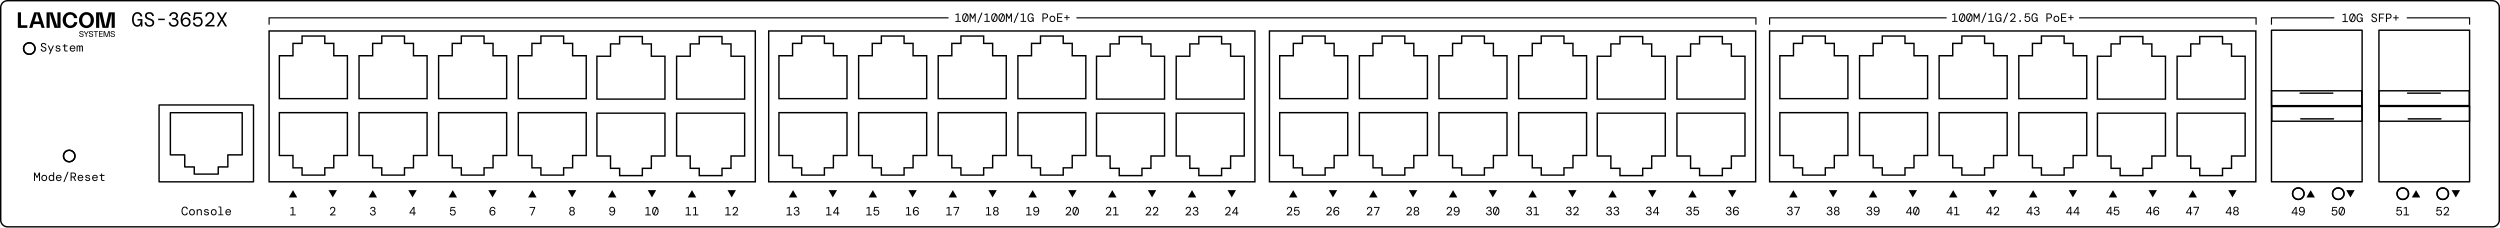 <?xml version="1.0" encoding="UTF-8"?>
<svg xmlns="http://www.w3.org/2000/svg" xml:space="preserve" width="1241.15" height="112.961">
  <switch>
    <g>
      <path fill="none" stroke="#010100" stroke-miterlimit="22.926" stroke-width=".709" d="M14.552 21.274a2.835 2.835 0 1 1 0 5.67 2.835 2.835 0 0 1 0-5.67M1209.898 96.165a2.835 2.835 0 1 1 5.67 0 2.835 2.835 0 0 1-5.67 0zM1190.055 96.165a2.835 2.835 0 1 1 5.67 0 2.835 2.835 0 0 1-5.67 0zM1158.024 96.165a2.835 2.835 0 1 1 5.67 0 2.835 2.835 0 0 1-5.67 0zM1138.181 96.165a2.835 2.835 0 1 1 5.67 0 2.835 2.835 0 0 1-5.67 0zM34.37 74.618a2.835 2.835 0 1 1 0 5.67 2.835 2.835 0 0 1 0-5.67z" clip-rule="evenodd"></path>
      <path fill="none" stroke="#010100" stroke-miterlimit="22.926" stroke-width=".709" d="M1222.985.354H3.756A3.405 3.405 0 0 0 .354 3.756v105.449a3.405 3.405 0 0 0 3.401 3.402H1237.393a3.402 3.402 0 0 0 3.402-3.402V3.756a3.4 3.4 0 0 0-3.401-3.401h-14.409z" clip-rule="evenodd"></path>
      <path fill="none" stroke="#010100" stroke-linejoin="bevel" stroke-miterlimit="22.926" stroke-width=".709" d="M17.386 24.109a2.835 2.835 0 1 0-5.67 0 2.835 2.835 0 0 0 5.67 0z"></path>
      <path fill="none" stroke="#000" stroke-linejoin="bevel" stroke-miterlimit="22.926" stroke-width=".709" d="M1215.567 96.165a2.835 2.835 0 1 0-5.67 0 2.835 2.835 0 0 0 5.67 0zM1195.724 96.165a2.835 2.835 0 1 0-5.67 0 2.835 2.835 0 0 0 5.67 0zM1163.693 96.165a2.835 2.835 0 1 0-5.67 0 2.835 2.835 0 0 0 5.67 0zM1143.85 96.165a2.835 2.835 0 1 0-5.67 0 2.835 2.835 0 0 0 5.67 0z"></path>
      <path fill="none" stroke="#010100" stroke-linejoin="bevel" stroke-miterlimit="22.926" stroke-width=".709" d="M37.204 77.453a2.835 2.835 0 1 0-5.67 0 2.835 2.835 0 0 0 5.67 0z"></path>
      <path fill-rule="evenodd" d="M144.094 106.938v-.456h1.086v-3.15l-1.026.199v-.384l1.194-.408h.336v3.743h1.146v.456zM163.813 106.938v-.396c.432-.344.809-.66 1.131-.948.322-.288.571-.566.747-.834.176-.268.264-.542.264-.822 0-.252-.071-.451-.213-.597-.142-.146-.333-.219-.573-.219-.184 0-.34.04-.468.12a.76.76 0 0 0-.288.318.964.964 0 0 0-.096.426h-.498c.004-.276.065-.513.183-.711.118-.198.278-.349.48-.453.202-.104.431-.156.687-.156.412 0 .732.114.96.342.228.228.342.534.342.918 0 .252-.054.493-.162.723-.108.23-.252.451-.432.663-.18.212-.382.416-.606.612-.224.196-.45.384-.678.564h1.992v.45h-2.772zM185.125 107.01c-.276 0-.523-.051-.741-.153a1.269 1.269 0 0 1-.525-.447 1.366 1.366 0 0 1-.216-.72h.516c.008.24.096.443.264.609.168.166.402.249.702.249.292 0 .518-.075.678-.225.16-.15.24-.355.24-.615a.705.705 0 0 0-.138-.447.824.824 0 0 0-.369-.264 1.446 1.446 0 0 0-.513-.087h-.366v-.456h.318c.272 0 .489-.058.651-.174.162-.116.243-.286.243-.51a.6.6 0 0 0-.195-.462c-.13-.12-.315-.18-.555-.18-.232 0-.42.065-.564.195a.754.754 0 0 0-.246.507h-.504c.008-.228.068-.429.18-.603.112-.174.265-.311.459-.411.194-.1.419-.15.675-.15a1.5 1.5 0 0 1 .693.144c.186.096.327.225.423.387.096.162.144.341.144.537a.847.847 0 0 1-.192.549c-.128.158-.28.269-.456.333v.036c.236.072.432.194.588.366.156.172.234.402.234.69a1.235 1.235 0 0 1-.663 1.128 1.583 1.583 0 0 1-.765.174M203.837 105.51h1.47v-2.184l-1.47 2.184zm1.445 1.428v-.972h-2.01v-.39l1.914-2.838h.6v2.772h.6v.456h-.6v.972h-.504zM224.786 107.01c-.288 0-.536-.054-.744-.162a1.276 1.276 0 0 1-.492-.438 1.393 1.393 0 0 1-.216-.63h.516a.881.881 0 0 0 .306.555c.168.142.38.213.636.213.3 0 .536-.097.708-.291.172-.194.258-.439.258-.735 0-.312-.088-.557-.264-.735a.92.92 0 0 0-.684-.267c-.224 0-.415.051-.573.153a1.213 1.213 0 0 0-.381.387h-.48l.36-2.322h2.244v.462h-1.848l-.222 1.248h.03a1.253 1.253 0 0 1 .924-.378c.276 0 .517.059.723.177.206.118.367.286.483.504.116.218.174.473.174.765 0 .272-.057.521-.171.747-.114.226-.28.407-.498.543a1.461 1.461 0 0 1-.789.204M244.529 106.554c.276 0 .498-.088.666-.264a.918.918 0 0 0 .252-.66.916.916 0 0 0-.252-.663c-.168-.174-.39-.261-.666-.261a.946.946 0 0 0-.483.12.856.856 0 0 0-.324.33c-.078.14-.117.298-.117.474s.039.334.117.474c.078.14.186.25.324.33.138.08.299.12.483.12m.036.456c-.368 0-.667-.089-.897-.267a1.56 1.56 0 0 1-.51-.72 2.975 2.975 0 0 1-.165-1.023c0-.46.064-.865.192-1.215.128-.35.313-.624.555-.822.242-.198.533-.297.873-.297.268 0 .497.051.687.153.19.102.34.24.45.414.11.174.175.369.195.585h-.474a.836.836 0 0 0-.288-.507.863.863 0 0 0-.57-.189c-.2 0-.383.063-.549.189-.166.126-.302.32-.408.582-.106.262-.167.595-.183.999h.03c.092-.172.234-.322.426-.45.192-.128.424-.192.696-.192a1.292 1.292 0 0 1 1.155.654c.118.204.177.436.177.696 0 .256-.057.491-.171.705a1.316 1.316 0 0 1-.486.513c-.21.128-.455.192-.735.192zM263.536 106.938l1.638-3.744h-2.292v-.455h2.814v.402l-1.626 3.797zM283.999 106.554c.268 0 .485-.069.651-.207.166-.138.249-.339.249-.603 0-.26-.083-.459-.249-.597-.166-.138-.383-.207-.651-.207s-.485.069-.651.207c-.166.138-.249.337-.249.597 0 .264.083.465.249.603.166.138.383.207.651.207m0-2.039c.248 0 .443-.065.585-.195a.656.656 0 0 0 .213-.507.649.649 0 0 0-.213-.501c-.142-.13-.337-.195-.585-.195-.248 0-.443.065-.585.195a.649.649 0 0 0-.213.501c0 .208.071.377.213.507s.337.195.585.195zm0 2.495c-.28 0-.525-.053-.735-.159a1.248 1.248 0 0 1-.495-.435 1.127 1.127 0 0 1-.18-.63c0-.264.07-.488.21-.672a1.13 1.13 0 0 1 .486-.384v-.03a1.037 1.037 0 0 1-.423-.363.973.973 0 0 1-.159-.555c0-.204.053-.391.159-.561.106-.17.257-.305.453-.405.196-.1.424-.15.684-.15.256 0 .481.05.675.15.194.1.346.235.456.405.11.17.165.357.165.561a.973.973 0 0 1-.159.555 1.037 1.037 0 0 1-.423.363v.03c.184.072.346.2.486.384s.21.408.21.672c0 .236-.06.446-.18.63s-.285.329-.495.435c-.21.106-.454.159-.735.159zM303.881 104.971c.28 0 .504-.088.672-.264s.252-.396.252-.66-.084-.484-.252-.66-.392-.264-.672-.264-.503.088-.669.264a.924.924 0 0 0-.249.66c0 .268.083.489.249.663.167.174.39.261.669.261m-.053 2.039c-.256 0-.483-.051-.681-.153a1.226 1.226 0 0 1-.681-.999h.486a.804.804 0 0 0 .285.507.903.903 0 0 0 .591.189c.316 0 .574-.143.774-.429.2-.286.314-.733.342-1.341h-.036a1.441 1.441 0 0 1-.414.462c-.168.12-.404.18-.708.18a1.292 1.292 0 0 1-1.155-.654 1.365 1.365 0 0 1-.177-.696c0-.256.057-.491.171-.705.114-.214.276-.385.486-.513.21-.128.455-.192.735-.192.528 0 .922.18 1.182.54.26.36.39.85.39 1.47 0 .46-.062.865-.186 1.215-.124.35-.304.624-.54.822a1.298 1.298 0 0 1-.864.297zM325.361 106.548c.212 0 .4-.069.564-.207.164-.138.292-.335.384-.591a2.7 2.7 0 0 0 .138-.912c0-.272-.029-.517-.087-.735a1.715 1.715 0 0 0-.243-.549l-1.17 2.892a.87.87 0 0 0 .414.102m-1.086-1.709c0 .272.029.517.087.735.058.218.139.401.243.549l1.164-2.886a.835.835 0 0 0-.408-.102c-.212 0-.4.069-.564.207a1.347 1.347 0 0 0-.384.588 2.666 2.666 0 0 0-.138.909zm1.086 2.171c-.316 0-.595-.088-.837-.264a1.705 1.705 0 0 1-.564-.75c-.134-.324-.201-.71-.201-1.158s.067-.834.201-1.158c.134-.324.322-.574.564-.75.242-.176.521-.264.837-.264.32 0 .6.088.84.264.24.176.427.426.561.75.134.324.201.71.201 1.158s-.067.834-.201 1.158-.321.574-.561.75c-.24.177-.52.264-.84.264zm-4.98-.072v-.456h1.086v-3.15l-1.026.198v-.384l1.194-.408h.336v3.744h1.146v.456h-2.736zM343.973 106.938v-.456h1.086v-3.15l-1.026.198v-.384l1.194-.408h.336v3.744h1.146v.456h-2.736zm-3.6 0v-.456h1.086v-3.15l-1.026.198v-.384l1.194-.408h.336v3.744h1.146v.456h-2.736zM363.704 106.938v-.396c.432-.344.809-.66 1.131-.948.322-.288.571-.566.747-.834.176-.268.264-.542.264-.822 0-.252-.071-.451-.213-.597-.142-.146-.333-.219-.573-.219-.184 0-.34.04-.468.12a.76.76 0 0 0-.288.318.964.964 0 0 0-.096.426h-.498c.004-.276.065-.513.183-.711.118-.198.278-.349.48-.453.202-.104.431-.156.687-.156.412 0 .732.114.96.342.228.228.342.534.342.918 0 .252-.054.493-.162.723-.108.23-.252.451-.432.663-.18.212-.382.416-.606.612-.224.196-.45.384-.678.564h1.992v.45h-2.772zm-3.624 0v-.456h1.086v-3.15l-1.026.198v-.384l1.194-.408h.336v3.744h1.146v.456h-2.736zM395.519 107.01c-.276 0-.523-.051-.741-.153a1.269 1.269 0 0 1-.525-.447 1.366 1.366 0 0 1-.216-.72h.516c.008.24.096.443.264.609.168.166.402.249.702.249.292 0 .518-.075.678-.225.16-.15.24-.355.24-.615a.705.705 0 0 0-.138-.447.824.824 0 0 0-.369-.264 1.446 1.446 0 0 0-.513-.087h-.366v-.456h.318c.272 0 .489-.058.651-.174.162-.116.243-.286.243-.51a.6.6 0 0 0-.195-.462c-.13-.12-.315-.18-.555-.18-.232 0-.42.065-.564.195a.754.754 0 0 0-.246.507h-.504c.008-.228.068-.429.18-.603.112-.174.265-.311.459-.411.194-.1.419-.15.675-.15a1.5 1.5 0 0 1 .693.144c.186.096.327.225.423.387.096.162.144.341.144.537a.847.847 0 0 1-.192.549c-.128.158-.28.269-.456.333v.036c.236.072.432.194.588.366.156.172.234.402.234.69a1.235 1.235 0 0 1-.663 1.128 1.583 1.583 0 0 1-.765.174m-5.034-.072v-.456h1.086v-3.15l-1.026.198v-.384l1.194-.408h.336v3.744h1.146v.456h-2.736zM414.16 105.51h1.47v-2.184l-1.47 2.184zm1.446 1.428v-.972h-2.01v-.39l1.914-2.838h.6v2.772h.6v.456h-.6v.972h-.504zm-5.496 0v-.456h1.086v-3.15l-1.026.198v-.384l1.194-.408h.336v3.744h1.146v.456h-2.736zM435.075 107.01c-.288 0-.536-.054-.744-.162a1.276 1.276 0 0 1-.492-.438 1.393 1.393 0 0 1-.216-.63h.516a.881.881 0 0 0 .306.555c.168.142.38.213.636.213.3 0 .536-.097.708-.291.172-.194.258-.439.258-.735 0-.312-.088-.557-.264-.735a.92.92 0 0 0-.684-.267c-.224 0-.415.051-.573.153a1.213 1.213 0 0 0-.381.387h-.48l.36-2.322h2.244v.462h-1.848l-.222 1.248h.03a1.253 1.253 0 0 1 .924-.378c.276 0 .517.059.723.177.206.118.367.286.483.504.116.218.174.473.174.765 0 .272-.057.521-.171.747-.114.226-.28.407-.498.543a1.461 1.461 0 0 1-.789.204m-4.98-.072v-.456h1.086v-3.15l-1.026.198v-.384l1.194-.408h.336v3.744h1.146v.456h-2.736zM454.748 106.554c.276 0 .498-.088.666-.264a.918.918 0 0 0 .252-.66.916.916 0 0 0-.252-.663c-.168-.174-.39-.261-.666-.261a.946.946 0 0 0-.483.12.856.856 0 0 0-.324.33c-.078.14-.117.298-.117.474s.039.334.117.474c.078.14.186.25.324.33.138.08.299.12.483.12m.036.456c-.368 0-.667-.089-.897-.267a1.56 1.56 0 0 1-.51-.72 2.975 2.975 0 0 1-.165-1.023c0-.46.064-.865.192-1.215.128-.35.313-.624.555-.822.242-.198.533-.297.873-.297.268 0 .497.051.687.153.19.102.34.24.45.414.11.174.175.369.195.585h-.474a.836.836 0 0 0-.288-.507.863.863 0 0 0-.57-.189c-.2 0-.383.063-.549.189-.166.126-.302.32-.408.582-.106.262-.167.595-.183.999h.03c.092-.172.234-.322.426-.45.192-.128.424-.192.696-.192a1.292 1.292 0 0 1 1.155.654c.118.204.177.436.177.696 0 .256-.057.491-.171.705a1.316 1.316 0 0 1-.486.513c-.21.128-.455.192-.735.192zm-5.064-.072v-.456h1.086v-3.15l-1.026.198v-.384l1.194-.408h.336v3.744h1.146v.456h-2.736zM474.02 106.938l1.638-3.744h-2.292v-.456h2.814v.402l-1.626 3.798h-.534zm-4.212 0v-.456h1.086v-3.15l-1.026.198v-.384l1.194-.408h.336v3.744h1.146v.456h-2.736zM494.413 106.554c.268 0 .485-.069.651-.207.166-.138.249-.339.249-.603 0-.26-.083-.459-.249-.597-.166-.138-.383-.207-.651-.207s-.485.069-.651.207c-.166.138-.249.337-.249.597 0 .264.083.465.249.603.166.138.382.207.651.207m0-2.039c.248 0 .443-.065.585-.195a.656.656 0 0 0 .213-.507.649.649 0 0 0-.213-.501c-.142-.13-.337-.195-.585-.195-.248 0-.443.065-.585.195a.649.649 0 0 0-.213.501c0 .208.071.377.213.507.142.13.337.195.585.195zm0 2.495c-.28 0-.525-.053-.735-.159a1.248 1.248 0 0 1-.495-.435 1.127 1.127 0 0 1-.18-.63c0-.264.07-.488.21-.672a1.13 1.13 0 0 1 .486-.384v-.03a1.037 1.037 0 0 1-.423-.363.973.973 0 0 1-.159-.555c0-.204.053-.391.159-.561.106-.17.257-.305.453-.405.196-.1.424-.15.684-.15.256 0 .481.05.675.15.194.1.346.235.456.405.11.17.165.357.165.561a.973.973 0 0 1-.159.555 1.037 1.037 0 0 1-.423.363v.03c.184.072.346.2.486.384s.21.408.21.672c0 .236-.06.446-.18.63s-.285.329-.495.435c-.21.106-.455.159-.735.159zm-4.98-.072v-.456h1.086v-3.15l-1.026.198v-.384l1.194-.408h.336v3.744h1.146v.456h-2.736zM514.398 104.971c.28 0 .504-.088.672-.264s.252-.396.252-.66-.084-.484-.252-.66-.392-.264-.672-.264-.503.088-.669.264a.924.924 0 0 0-.249.66c0 .268.083.489.249.663.166.174.389.261.669.261m-.054 2.039c-.256 0-.483-.051-.681-.153a1.226 1.226 0 0 1-.681-.999h.486a.804.804 0 0 0 .285.507.903.903 0 0 0 .591.189c.316 0 .574-.143.774-.429.2-.286.314-.733.342-1.341h-.036a1.441 1.441 0 0 1-.414.462c-.168.12-.404.18-.708.18a1.292 1.292 0 0 1-1.155-.654 1.365 1.365 0 0 1-.177-.696c0-.256.057-.491.171-.705.114-.214.276-.385.486-.513.21-.128.455-.192.735-.192.528 0 .922.18 1.182.54.26.36.39.85.39 1.47 0 .46-.062.865-.186 1.215-.124.35-.304.624-.54.822a1.294 1.294 0 0 1-.864.297zm-4.908-.072v-.456h1.086v-3.15l-1.026.198v-.384l1.194-.408h.336v3.744h1.146v.456h-2.736zM534.041 106.548c.212 0 .4-.069.564-.207.164-.138.292-.335.384-.591a2.7 2.7 0 0 0 .138-.912c0-.272-.029-.517-.087-.735a1.715 1.715 0 0 0-.243-.549l-1.17 2.892a.87.87 0 0 0 .414.102m-1.086-1.709c0 .272.029.517.087.735.058.218.139.401.243.549l1.164-2.886a.835.835 0 0 0-.408-.102c-.212 0-.4.069-.564.207a1.347 1.347 0 0 0-.384.588 2.666 2.666 0 0 0-.138.909zm1.086 2.171c-.316 0-.595-.088-.837-.264a1.705 1.705 0 0 1-.564-.75c-.134-.324-.201-.71-.201-1.158s.067-.834.201-1.158c.134-.324.322-.574.564-.75.242-.176.521-.264.837-.264.32 0 .6.088.84.264.24.176.427.426.561.75.134.324.201.71.201 1.158s-.067.834-.201 1.158-.321.574-.561.75c-.24.177-.52.264-.84.264zm-4.956-.072v-.396c.432-.344.809-.66 1.131-.948.322-.288.571-.566.747-.834.176-.268.264-.542.264-.822 0-.252-.071-.451-.213-.597-.142-.146-.333-.219-.573-.219-.184 0-.34.04-.468.12a.76.76 0 0 0-.288.318.964.964 0 0 0-.096.426h-.498c.004-.276.065-.513.183-.711.118-.198.278-.349.48-.453.202-.104.431-.156.687-.156.412 0 .732.114.96.342.228.228.342.534.342.918 0 .252-.054.493-.162.723-.108.23-.252.451-.432.663-.18.212-.382.416-.606.612-.224.196-.45.384-.678.564h1.992v.45h-2.772zM552.58 106.938v-.456h1.086v-3.15l-1.026.198v-.384l1.194-.408h.336v3.744h1.146v.456h-2.736zm-3.576 0v-.396c.432-.344.809-.66 1.131-.948.322-.288.571-.566.747-.834.176-.268.264-.542.264-.822 0-.252-.071-.451-.213-.597-.142-.146-.333-.219-.573-.219-.184 0-.34.04-.468.12a.76.76 0 0 0-.288.318.964.964 0 0 0-.096.426h-.498c.004-.276.065-.513.183-.711.118-.198.278-.349.48-.453.202-.104.431-.156.687-.156.412 0 .732.114.96.342.228.228.342.534.342.918 0 .252-.054.493-.162.723-.108.23-.252.451-.432.663-.18.212-.382.416-.606.612-.224.196-.45.384-.678.564h1.992v.45h-2.772zM572.362 106.938v-.396c.432-.344.809-.66 1.131-.948.322-.288.571-.566.747-.834.176-.268.264-.542.264-.822 0-.252-.071-.451-.213-.597-.142-.146-.333-.219-.573-.219-.184 0-.34.04-.468.12a.76.76 0 0 0-.288.318.964.964 0 0 0-.096.426h-.498c.004-.276.065-.513.183-.711.118-.198.278-.349.48-.453.202-.104.431-.156.687-.156.412 0 .732.114.96.342.228.228.342.534.342.918 0 .252-.054.493-.162.723-.108.23-.252.451-.432.663-.18.212-.382.416-.606.612-.224.196-.45.384-.678.564h1.992v.45h-2.772zm-3.6 0v-.396c.432-.344.809-.66 1.131-.948.322-.288.571-.566.747-.834.176-.268.264-.542.264-.822 0-.252-.071-.451-.213-.597-.142-.146-.333-.219-.573-.219-.184 0-.34.04-.468.12a.76.76 0 0 0-.288.318.964.964 0 0 0-.096.426h-.498c.004-.276.065-.513.183-.711.118-.198.278-.349.48-.453.202-.104.431-.156.687-.156.412 0 .732.114.96.342.228.228.342.534.342.918 0 .252-.054.493-.162.723-.108.23-.252.451-.432.663-.18.212-.382.416-.606.612-.224.196-.45.384-.678.564h1.992v.45h-2.772zM593.595 107.01c-.276 0-.523-.051-.741-.153a1.269 1.269 0 0 1-.525-.447 1.366 1.366 0 0 1-.216-.72h.516c.008.24.096.443.264.609.168.166.402.249.702.249.292 0 .518-.075.678-.225.16-.15.24-.355.24-.615a.705.705 0 0 0-.138-.447.824.824 0 0 0-.369-.264 1.446 1.446 0 0 0-.513-.087h-.366v-.456h.318c.272 0 .489-.058.651-.174.162-.116.243-.286.243-.51a.6.6 0 0 0-.195-.462c-.13-.12-.315-.18-.555-.18-.232 0-.42.065-.564.195a.754.754 0 0 0-.246.507h-.504c.008-.228.068-.429.18-.603.112-.174.265-.311.459-.411.194-.1.419-.15.675-.15a1.5 1.5 0 0 1 .693.144c.186.096.327.225.423.387.096.162.144.341.144.537a.847.847 0 0 1-.192.549c-.128.158-.28.269-.456.333v.036c.236.072.432.194.588.366.156.172.234.402.234.69a1.235 1.235 0 0 1-.663 1.128 1.583 1.583 0 0 1-.765.174m-5.01-.072v-.396c.432-.344.809-.66 1.131-.948.322-.288.571-.566.747-.834.176-.268.264-.542.264-.822 0-.252-.071-.451-.213-.597-.142-.146-.333-.219-.573-.219-.184 0-.34.04-.468.12a.76.76 0 0 0-.288.318.964.964 0 0 0-.096.426h-.498c.004-.276.065-.513.183-.711.118-.198.278-.349.48-.453.202-.104.431-.156.687-.156.412 0 .732.114.96.342.228.228.342.534.342.918 0 .252-.054.493-.162.723-.108.23-.252.451-.432.663-.18.212-.382.416-.606.612-.224.196-.45.384-.678.564h1.992v.45h-2.772zM612.267 105.51h1.47v-2.184l-1.47 2.184zm1.446 1.428v-.972h-2.01v-.39l1.914-2.838h.6v2.772h.6v.456h-.6v.972h-.504zm-5.472 0v-.396c.432-.344.809-.66 1.131-.948.322-.288.571-.566.747-.834.176-.268.264-.542.264-.822 0-.252-.071-.451-.213-.597-.142-.146-.333-.219-.573-.219-.184 0-.34.04-.468.12a.76.76 0 0 0-.288.318.964.964 0 0 0-.096.426h-.498c.004-.276.065-.513.183-.711.118-.198.278-.349.48-.453.202-.104.431-.156.687-.156.412 0 .732.114.96.342.228.228.342.534.342.918 0 .252-.054.493-.162.723-.108.23-.252.451-.432.663-.18.212-.382.416-.606.612-.224.196-.45.384-.678.564h1.992v.45h-2.772zM643.772 107.01c-.288 0-.536-.054-.744-.162a1.276 1.276 0 0 1-.492-.438 1.393 1.393 0 0 1-.216-.63h.516a.881.881 0 0 0 .306.555c.168.142.38.213.636.213.3 0 .536-.097.708-.291.172-.194.258-.439.258-.735 0-.312-.088-.557-.264-.735a.92.92 0 0 0-.684-.267c-.224 0-.415.051-.573.153a1.213 1.213 0 0 0-.381.387h-.48l.36-2.322h2.244v.462h-1.848l-.222 1.248h.03a1.253 1.253 0 0 1 .924-.378c.276 0 .517.059.723.177.206.118.367.286.483.504.116.218.174.473.174.765 0 .272-.057.521-.171.747-.114.226-.28.407-.498.543a1.461 1.461 0 0 1-.789.204m-4.956-.072v-.396c.432-.344.809-.66 1.131-.948.322-.288.571-.566.747-.834.176-.268.264-.542.264-.822 0-.252-.071-.451-.213-.597-.142-.146-.333-.219-.573-.219-.184 0-.34.04-.468.12a.76.76 0 0 0-.288.318.964.964 0 0 0-.096.426h-.498c.004-.276.065-.513.183-.711.118-.198.278-.349.48-.453.202-.104.431-.156.687-.156.412 0 .732.114.96.342.228.228.342.534.342.918 0 .252-.054.493-.162.723-.108.23-.252.451-.432.663-.18.212-.382.416-.606.612-.224.196-.45.384-.678.564h1.992v.45h-2.772zM663.476 106.554c.276 0 .498-.088.666-.264a.918.918 0 0 0 .252-.66.916.916 0 0 0-.252-.663c-.168-.174-.39-.261-.666-.261a.946.946 0 0 0-.483.12.856.856 0 0 0-.324.33c-.078.14-.117.298-.117.474s.039.334.117.474c.078.14.186.25.324.33.138.08.299.12.483.12m.036.456c-.368 0-.667-.089-.897-.267a1.56 1.56 0 0 1-.51-.72 2.975 2.975 0 0 1-.165-1.023c0-.46.064-.865.192-1.215.128-.35.313-.624.555-.822.242-.198.533-.297.873-.297.268 0 .497.051.687.153.19.102.34.24.45.414.11.174.175.369.195.585h-.474a.836.836 0 0 0-.288-.507.863.863 0 0 0-.57-.189c-.2 0-.383.063-.549.189-.166.126-.302.32-.408.582-.106.262-.167.595-.183.999h.03c.092-.172.234-.322.426-.45.192-.128.424-.192.696-.192a1.292 1.292 0 0 1 1.155.654c.118.204.177.436.177.696 0 .256-.057.491-.171.705a1.316 1.316 0 0 1-.486.513c-.21.128-.455.192-.735.192zm-5.04-.072v-.396c.432-.344.809-.66 1.131-.948.322-.288.571-.566.747-.834.176-.268.264-.542.264-.822 0-.252-.071-.451-.213-.597-.142-.146-.333-.219-.573-.219-.184 0-.34.04-.468.12a.76.76 0 0 0-.288.318.964.964 0 0 0-.096.426h-.498c.004-.276.065-.513.183-.711.118-.198.278-.349.48-.453.202-.104.431-.156.687-.156.412 0 .732.114.96.342.228.228.342.534.342.918 0 .252-.054.493-.162.723-.108.23-.252.451-.432.663-.18.212-.382.416-.606.612-.224.196-.45.384-.678.564h1.992v.45h-2.772zM682.763 106.938l1.638-3.744h-2.292v-.456h2.814v.402l-1.626 3.798h-.534zm-4.188 0v-.396c.432-.344.809-.66 1.131-.948.322-.288.571-.566.747-.834.176-.268.264-.542.264-.822 0-.252-.071-.451-.213-.597-.142-.146-.333-.219-.573-.219-.184 0-.34.04-.468.12a.76.76 0 0 0-.288.318.964.964 0 0 0-.096.426h-.498c.004-.276.065-.513.183-.711.118-.198.278-.349.48-.453.202-.104.431-.156.687-.156.412 0 .732.114.96.342.228.228.342.534.342.918 0 .252-.054.493-.162.723-.108.23-.252.451-.432.663-.18.212-.382.416-.606.612-.224.196-.45.384-.678.564h1.992v.45h-2.772zM703.187 106.554c.268 0 .485-.069.651-.207.166-.138.249-.339.249-.603 0-.26-.083-.459-.249-.597-.166-.138-.383-.207-.651-.207s-.485.069-.651.207c-.166.138-.249.337-.249.597 0 .264.083.465.249.603.166.138.383.207.651.207m0-2.039c.248 0 .443-.065.585-.195a.656.656 0 0 0 .213-.507.649.649 0 0 0-.213-.501c-.142-.13-.337-.195-.585-.195s-.443.065-.585.195a.649.649 0 0 0-.213.501c0 .208.071.377.213.507.142.13.337.195.585.195zm0 2.495c-.28 0-.525-.053-.735-.159a1.248 1.248 0 0 1-.495-.435 1.127 1.127 0 0 1-.18-.63c0-.264.07-.488.21-.672a1.13 1.13 0 0 1 .486-.384v-.03a1.037 1.037 0 0 1-.423-.363.973.973 0 0 1-.159-.555c0-.204.053-.391.159-.561.106-.17.257-.305.453-.405.196-.1.424-.15.684-.15.256 0 .481.05.675.15.194.1.346.235.456.405.11.17.165.357.165.561a.973.973 0 0 1-.159.555 1.037 1.037 0 0 1-.423.363v.03c.184.072.346.2.486.384s.21.408.21.672c0 .236-.06.446-.18.63s-.285.329-.495.435c-.21.106-.455.159-.735.159zm-4.956-.072v-.396c.432-.344.809-.66 1.131-.948.322-.288.571-.566.747-.834.176-.268.264-.542.264-.822 0-.252-.071-.451-.213-.597-.142-.146-.333-.219-.573-.219-.184 0-.34.04-.468.12a.76.76 0 0 0-.288.318.964.964 0 0 0-.096.426h-.498c.004-.276.065-.513.183-.711.118-.198.278-.349.48-.453.202-.104.431-.156.687-.156.412 0 .732.114.96.342.228.228.342.534.342.918 0 .252-.054.493-.162.723-.108.23-.252.451-.432.663-.18.212-.382.416-.606.612-.224.196-.45.384-.678.564h1.992v.45h-2.772zM723.12 104.971c.28 0 .504-.088.672-.264s.252-.396.252-.66-.084-.484-.252-.66-.392-.264-.672-.264-.503.088-.669.264a.924.924 0 0 0-.249.66c0 .268.083.489.249.663.167.174.39.261.669.261m-.053 2.039c-.256 0-.483-.051-.681-.153a1.226 1.226 0 0 1-.681-.999h.486a.804.804 0 0 0 .285.507.903.903 0 0 0 .591.189c.316 0 .574-.143.774-.429.2-.286.314-.733.342-1.341h-.036a1.441 1.441 0 0 1-.414.462c-.168.12-.404.18-.708.18a1.292 1.292 0 0 1-1.155-.654 1.365 1.365 0 0 1-.177-.696c0-.256.057-.491.171-.705.114-.214.276-.385.486-.513.21-.128.455-.192.735-.192.528 0 .922.18 1.182.54.26.36.39.85.39 1.47 0 .46-.062.865-.186 1.215-.124.35-.304.624-.54.822a1.298 1.298 0 0 1-.864.297zm-4.885-.072v-.396c.432-.344.809-.66 1.131-.948.322-.288.571-.566.747-.834.176-.268.264-.542.264-.822 0-.252-.071-.451-.213-.597-.142-.146-.333-.219-.573-.219-.184 0-.34.04-.468.12a.76.76 0 0 0-.288.318.964.964 0 0 0-.096.426h-.498c.004-.276.065-.513.183-.711.118-.198.278-.349.48-.453.202-.104.431-.156.687-.156.412 0 .732.114.96.342.228.228.342.534.342.918 0 .252-.054.493-.162.723-.108.23-.252.451-.432.663-.18.212-.382.416-.606.612-.224.196-.45.384-.678.564h1.992v.45h-2.772zM742.794 106.476c.212 0 .4-.069.564-.207.164-.138.292-.335.384-.591a2.7 2.7 0 0 0 .138-.912c0-.272-.029-.517-.087-.735a1.715 1.715 0 0 0-.243-.549l-1.17 2.892a.87.87 0 0 0 .414.102m-1.086-1.709c0 .272.029.517.087.735.058.218.139.401.243.549l1.164-2.886a.835.835 0 0 0-.408-.102c-.212 0-.4.069-.564.207a1.347 1.347 0 0 0-.384.588 2.666 2.666 0 0 0-.138.909zm1.086 2.171c-.316 0-.595-.088-.837-.264a1.705 1.705 0 0 1-.564-.75c-.134-.324-.201-.71-.201-1.158 0-.448.067-.834.201-1.158.134-.324.322-.574.564-.75.242-.176.521-.264.837-.264.32 0 .6.088.84.264.24.176.427.426.561.75.134.324.201.71.201 1.158 0 .448-.067.834-.201 1.158a1.714 1.714 0 0 1-.561.75c-.24.177-.52.264-.84.264zm-3.546 0c-.276 0-.523-.051-.741-.153a1.269 1.269 0 0 1-.525-.447 1.366 1.366 0 0 1-.216-.72h.516c.008.24.096.443.264.609.168.166.402.249.702.249.292 0 .518-.075.678-.225.16-.15.24-.355.24-.615a.705.705 0 0 0-.138-.447.824.824 0 0 0-.369-.264 1.446 1.446 0 0 0-.513-.087h-.366v-.456h.318c.272 0 .489-.058.651-.174.162-.116.243-.286.243-.51a.6.6 0 0 0-.195-.462c-.13-.12-.315-.18-.555-.18-.232 0-.42.065-.564.195a.754.754 0 0 0-.246.507h-.504c.008-.228.068-.429.18-.603.112-.174.265-.311.459-.411.194-.1.419-.15.675-.15a1.5 1.5 0 0 1 .693.144c.186.096.327.225.423.387.096.162.144.341.144.537a.847.847 0 0 1-.192.549c-.128.158-.28.269-.456.333v.036c.236.072.432.194.588.366.156.172.234.402.234.69a1.235 1.235 0 0 1-.663 1.128 1.583 1.583 0 0 1-.765.174zM761.331 106.866v-.456h1.086v-3.15l-1.026.198v-.384l1.194-.408h.336v3.744h1.146v.456h-2.736zm-2.166.072c-.276 0-.523-.051-.741-.153a1.269 1.269 0 0 1-.525-.447 1.366 1.366 0 0 1-.216-.72h.516c.008.24.096.443.264.609.168.166.402.249.702.249.292 0 .518-.075.678-.225.16-.15.24-.355.24-.615a.705.705 0 0 0-.138-.447.824.824 0 0 0-.369-.264 1.446 1.446 0 0 0-.513-.087h-.366v-.456h.318c.272 0 .489-.058.651-.174.162-.116.243-.286.243-.51a.6.6 0 0 0-.195-.462c-.13-.12-.315-.18-.555-.18-.232 0-.42.065-.564.195a.754.754 0 0 0-.246.507h-.504c.008-.228.068-.429.18-.603.112-.174.265-.311.459-.411.194-.1.419-.15.675-.15a1.5 1.5 0 0 1 .693.144c.186.096.327.225.423.387.096.162.144.341.144.537a.847.847 0 0 1-.192.549c-.128.158-.28.269-.456.333v.036c.236.072.432.194.588.366.156.172.234.402.234.69a1.235 1.235 0 0 1-.663 1.128 1.583 1.583 0 0 1-.765.174zM781.062 106.866v-.396c.432-.344.809-.66 1.131-.948s.571-.566.747-.834c.176-.268.264-.542.264-.822 0-.252-.071-.451-.213-.597-.142-.146-.333-.219-.573-.219-.184 0-.34.04-.468.12a.76.76 0 0 0-.288.318.964.964 0 0 0-.096.426h-.498c.004-.276.065-.513.183-.711.118-.198.278-.349.48-.453.202-.104.431-.156.687-.156.412 0 .732.114.96.342.228.228.342.534.342.918 0 .252-.054.493-.162.723-.108.23-.252.451-.432.663-.18.212-.382.416-.606.612-.224.196-.45.384-.678.564h1.992v.45h-2.772zm-2.19.072c-.276 0-.523-.051-.741-.153a1.269 1.269 0 0 1-.525-.447 1.366 1.366 0 0 1-.216-.72h.516c.008.24.096.443.264.609.168.166.402.249.702.249.292 0 .518-.075.678-.225.16-.15.24-.355.24-.615a.705.705 0 0 0-.138-.447.824.824 0 0 0-.369-.264 1.446 1.446 0 0 0-.513-.087h-.366v-.456h.318c.272 0 .489-.058.651-.174.162-.116.243-.286.243-.51a.6.6 0 0 0-.195-.462c-.13-.12-.315-.18-.555-.18-.232 0-.42.065-.564.195a.754.754 0 0 0-.246.507h-.504c.008-.228.068-.429.18-.603.112-.174.265-.311.459-.411.194-.1.419-.15.675-.15a1.5 1.5 0 0 1 .693.144c.186.096.327.225.423.387.096.162.144.341.144.537a.847.847 0 0 1-.192.549c-.128.158-.28.269-.456.333v.036c.236.072.432.194.588.366.156.172.234.402.234.69a1.235 1.235 0 0 1-.663 1.128 1.583 1.583 0 0 1-.765.174zM802.458 106.938c-.276 0-.523-.051-.741-.153a1.269 1.269 0 0 1-.525-.447 1.366 1.366 0 0 1-.216-.72h.516c.008.24.096.443.264.609.168.166.402.249.702.249.292 0 .518-.075.678-.225.16-.15.24-.355.24-.615a.705.705 0 0 0-.138-.447.824.824 0 0 0-.369-.264 1.446 1.446 0 0 0-.513-.087h-.366v-.456h.318c.272 0 .489-.058.651-.174.162-.116.243-.286.243-.51a.6.6 0 0 0-.195-.462c-.13-.12-.315-.18-.555-.18-.232 0-.42.065-.564.195a.754.754 0 0 0-.246.507h-.504c.008-.228.068-.429.18-.603.112-.174.265-.311.459-.411.194-.1.419-.15.675-.15a1.5 1.5 0 0 1 .693.144c.186.096.327.225.423.387.096.162.144.341.144.537a.847.847 0 0 1-.192.549c-.128.158-.28.269-.456.333v.036c.236.072.432.194.588.366.156.172.234.402.234.69a1.235 1.235 0 0 1-.663 1.128 1.583 1.583 0 0 1-.765.174m-3.6 0c-.276 0-.523-.051-.741-.153a1.269 1.269 0 0 1-.525-.447 1.366 1.366 0 0 1-.216-.72h.516c.008.24.096.443.264.609.168.166.402.249.702.249.292 0 .518-.075.678-.225.16-.15.24-.355.24-.615a.705.705 0 0 0-.138-.447.824.824 0 0 0-.369-.264 1.446 1.446 0 0 0-.513-.087h-.366v-.456h.318c.272 0 .489-.058.651-.174.162-.116.243-.286.243-.51a.6.6 0 0 0-.195-.462c-.13-.12-.315-.18-.555-.18-.232 0-.42.065-.564.195a.754.754 0 0 0-.246.507h-.504c.008-.228.068-.429.18-.603.112-.174.265-.311.459-.411.194-.1.419-.15.675-.15a1.5 1.5 0 0 1 .693.144c.186.096.327.225.423.387.096.162.144.341.144.537a.847.847 0 0 1-.192.549c-.128.158-.28.269-.456.333v.036c.236.072.432.194.588.366.156.172.234.402.234.69a1.235 1.235 0 0 1-.663 1.128 1.583 1.583 0 0 1-.765.174zM821.182 105.438h1.47v-2.184l-1.47 2.184zm1.445 1.428v-.972h-2.01v-.39l1.914-2.838h.6v2.772h.6v.456h-.6v.972h-.504zm-4.062.072c-.276 0-.523-.051-.741-.153a1.269 1.269 0 0 1-.525-.447 1.366 1.366 0 0 1-.216-.72h.516c.008.24.096.443.264.609.168.166.402.249.702.249.292 0 .518-.075.678-.225.16-.15.24-.355.24-.615a.705.705 0 0 0-.138-.447.824.824 0 0 0-.369-.264 1.446 1.446 0 0 0-.513-.087h-.366v-.456h.318c.272 0 .489-.058.651-.174.162-.116.243-.286.243-.51a.6.6 0 0 0-.195-.462c-.13-.12-.315-.18-.555-.18-.232 0-.42.065-.564.195a.754.754 0 0 0-.246.507h-.504c.008-.228.068-.429.18-.603.112-.174.265-.311.459-.411.194-.1.419-.15.675-.15a1.5 1.5 0 0 1 .693.144c.186.096.327.225.423.387.096.162.144.341.144.537a.847.847 0 0 1-.192.549c-.128.158-.28.269-.456.333v.036c.236.072.432.194.588.366.156.172.234.402.234.69a1.235 1.235 0 0 1-.663 1.128 1.583 1.583 0 0 1-.765.174zM842.089 106.938c-.288 0-.536-.054-.744-.162a1.276 1.276 0 0 1-.492-.438 1.393 1.393 0 0 1-.216-.63h.516a.881.881 0 0 0 .306.555c.168.142.38.213.636.213.3 0 .536-.097.708-.291.172-.194.258-.439.258-.735 0-.312-.088-.557-.264-.735a.92.92 0 0 0-.684-.267c-.224 0-.415.051-.573.153a1.213 1.213 0 0 0-.381.387h-.48l.36-2.322h2.244v.462h-1.848l-.222 1.248h.03a1.253 1.253 0 0 1 .924-.378c.276 0 .517.059.723.177.206.118.367.286.483.504.116.218.174.473.174.765 0 .272-.057.521-.171.747-.114.226-.28.407-.498.543a1.461 1.461 0 0 1-.789.204m-3.546 0c-.276 0-.523-.051-.741-.153a1.269 1.269 0 0 1-.525-.447 1.366 1.366 0 0 1-.216-.72h.516c.008.24.096.443.264.609.168.166.402.249.702.249.292 0 .518-.075.678-.225.16-.15.24-.355.24-.615a.705.705 0 0 0-.138-.447.824.824 0 0 0-.369-.264 1.446 1.446 0 0 0-.513-.087h-.366v-.456h.318c.272 0 .489-.058.651-.174.162-.116.243-.286.243-.51a.6.6 0 0 0-.195-.462c-.13-.12-.315-.18-.555-.18-.232 0-.42.065-.564.195a.754.754 0 0 0-.246.507h-.504c.008-.228.068-.429.18-.603.112-.174.265-.311.459-.411.194-.1.419-.15.675-.15a1.5 1.5 0 0 1 .693.144c.186.096.327.225.423.387.096.162.144.341.144.537a.847.847 0 0 1-.192.549c-.128.158-.28.269-.456.333v.036c.236.072.432.194.588.366.156.172.234.402.234.69a1.235 1.235 0 0 1-.663 1.128 1.583 1.583 0 0 1-.765.174zM861.844 106.482c.276 0 .498-.088.666-.264a.918.918 0 0 0 .252-.66.916.916 0 0 0-.252-.663c-.168-.174-.39-.261-.666-.261a.946.946 0 0 0-.483.12.856.856 0 0 0-.324.33c-.078.14-.117.298-.117.474s.039.334.117.474c.078.14.186.25.324.33.138.08.299.12.483.12m.036.456c-.368 0-.667-.089-.897-.267a1.56 1.56 0 0 1-.51-.72 2.975 2.975 0 0 1-.165-1.023c0-.46.064-.865.192-1.215.128-.35.313-.624.555-.822.242-.198.533-.297.873-.297.268 0 .497.051.687.153.19.102.34.24.45.414.11.174.175.369.195.585h-.474a.836.836 0 0 0-.288-.507.863.863 0 0 0-.57-.189c-.2 0-.383.063-.549.189-.166.126-.302.32-.408.582-.106.262-.167.595-.183.999h.03c.092-.172.234-.322.426-.45.192-.128.424-.192.696-.192a1.292 1.292 0 0 1 1.155.654c.118.204.177.436.177.696 0 .256-.057.491-.171.705a1.316 1.316 0 0 1-.486.513c-.21.128-.455.192-.735.192zm-3.63 0c-.276 0-.523-.051-.741-.153a1.269 1.269 0 0 1-.525-.447 1.366 1.366 0 0 1-.216-.72h.516c.008.24.096.443.264.609.168.166.402.249.702.249.292 0 .518-.075.678-.225.16-.15.24-.355.24-.615a.705.705 0 0 0-.138-.447.824.824 0 0 0-.369-.264 1.446 1.446 0 0 0-.513-.087h-.366v-.456h.318c.272 0 .489-.058.651-.174.162-.116.243-.286.243-.51a.6.6 0 0 0-.195-.462c-.13-.12-.315-.18-.555-.18-.232 0-.42.065-.564.195a.754.754 0 0 0-.246.507h-.504c.008-.228.068-.429.18-.603.112-.174.265-.311.459-.411.194-.1.419-.15.675-.15a1.5 1.5 0 0 1 .693.144c.186.096.327.225.423.387.096.162.144.341.144.537a.847.847 0 0 1-.192.549c-.128.158-.28.269-.456.333v.036c.236.072.432.194.588.366.156.172.234.402.234.69a1.235 1.235 0 0 1-.663 1.128 1.583 1.583 0 0 1-.765.174zM891.399 106.866l1.638-3.744h-2.292v-.456h2.814v.402l-1.626 3.798h-.534zm-2.779.072c-.276 0-.523-.051-.741-.153a1.269 1.269 0 0 1-.525-.447 1.366 1.366 0 0 1-.216-.72h.516c.008.24.096.443.264.609.168.166.402.249.702.249.292 0 .518-.075.678-.225.16-.15.24-.355.24-.615a.705.705 0 0 0-.138-.447.824.824 0 0 0-.369-.264 1.446 1.446 0 0 0-.513-.087h-.366v-.456h.318c.272 0 .489-.058.651-.174.162-.116.243-.286.243-.51a.6.6 0 0 0-.195-.462c-.13-.12-.315-.18-.555-.18-.232 0-.42.065-.564.195a.754.754 0 0 0-.246.507h-.504c.008-.228.068-.429.18-.603.112-.174.265-.311.459-.411.194-.1.419-.15.675-.15a1.5 1.5 0 0 1 .693.144c.186.096.327.225.423.387.096.162.144.341.144.537a.847.847 0 0 1-.192.549c-.128.158-.28.269-.456.333v.036c.236.072.432.194.588.366.156.172.234.402.234.69a1.235 1.235 0 0 1-.663 1.128 1.583 1.583 0 0 1-.765.174zM911.874 106.482c.268 0 .485-.069.651-.207.166-.138.249-.339.249-.603 0-.26-.083-.459-.249-.597-.166-.138-.383-.207-.651-.207s-.485.069-.651.207c-.166.138-.249.337-.249.597 0 .264.083.465.249.603.166.138.383.207.651.207m0-2.039c.248 0 .443-.065.585-.195a.656.656 0 0 0 .213-.507.649.649 0 0 0-.213-.501c-.142-.13-.337-.195-.585-.195s-.443.065-.585.195a.649.649 0 0 0-.213.501c0 .208.071.377.213.507.142.13.337.195.585.195zm0 2.495c-.28 0-.525-.053-.735-.159a1.248 1.248 0 0 1-.495-.435 1.127 1.127 0 0 1-.18-.63c0-.264.07-.488.21-.672a1.13 1.13 0 0 1 .486-.384v-.03a1.037 1.037 0 0 1-.423-.363.973.973 0 0 1-.159-.555c0-.204.053-.391.159-.561.106-.17.257-.305.453-.405.196-.1.424-.15.684-.15.256 0 .481.05.675.15.194.1.346.235.456.405.11.17.165.357.165.561a.973.973 0 0 1-.159.555 1.037 1.037 0 0 1-.423.363v.03c.184.072.346.2.486.384s.21.408.21.672c0 .236-.06.446-.18.63s-.285.329-.495.435c-.21.106-.455.159-.735.159zm-3.546 0c-.276 0-.523-.051-.741-.153a1.269 1.269 0 0 1-.525-.447 1.366 1.366 0 0 1-.216-.72h.516c.008.24.096.443.264.609.168.166.402.249.702.249.292 0 .518-.075.678-.225.16-.15.24-.355.24-.615a.705.705 0 0 0-.138-.447.824.824 0 0 0-.369-.264 1.446 1.446 0 0 0-.513-.087h-.366v-.456h.318c.272 0 .489-.058.651-.174.162-.116.243-.286.243-.51a.6.6 0 0 0-.195-.462c-.13-.12-.315-.18-.555-.18-.232 0-.42.065-.564.195a.754.754 0 0 0-.246.507h-.504c.008-.228.068-.429.18-.603.112-.174.265-.311.459-.411.194-.1.419-.15.675-.15a1.5 1.5 0 0 1 .693.144c.186.096.327.225.423.387.096.162.144.341.144.537a.847.847 0 0 1-.192.549c-.128.158-.28.269-.456.333v.036c.236.072.432.194.588.366.156.172.234.402.234.69a1.235 1.235 0 0 1-.663 1.128 1.583 1.583 0 0 1-.765.174zM931.626 104.899c.28 0 .504-.088.672-.264s.252-.396.252-.66a.918.918 0 0 0-.252-.66c-.168-.176-.392-.264-.672-.264s-.503.088-.669.264a.924.924 0 0 0-.249.66c0 .268.083.489.249.663.166.174.389.261.669.261m-.054 2.039c-.256 0-.483-.051-.681-.153a1.226 1.226 0 0 1-.681-.999h.486a.804.804 0 0 0 .285.507.903.903 0 0 0 .591.189c.316 0 .574-.143.774-.429.2-.286.314-.733.342-1.341h-.036a1.441 1.441 0 0 1-.414.462c-.168.12-.404.18-.708.18a1.292 1.292 0 0 1-1.155-.654 1.365 1.365 0 0 1-.177-.696c0-.256.057-.491.171-.705.114-.214.276-.385.486-.513.21-.128.455-.192.735-.192.528 0 .922.18 1.182.54.26.36.39.85.39 1.47 0 .46-.062.865-.186 1.215-.124.35-.304.624-.54.822a1.294 1.294 0 0 1-.864.297zm-3.474 0c-.276 0-.523-.051-.741-.153a1.269 1.269 0 0 1-.525-.447 1.366 1.366 0 0 1-.216-.72h.516c.008.24.096.443.264.609.168.166.402.249.702.249.292 0 .518-.075.678-.225.16-.15.24-.355.24-.615a.705.705 0 0 0-.138-.447.824.824 0 0 0-.369-.264 1.446 1.446 0 0 0-.513-.087h-.366v-.456h.318c.272 0 .489-.058.651-.174.162-.116.243-.286.243-.51a.6.6 0 0 0-.195-.462c-.13-.12-.315-.18-.555-.18-.232 0-.42.065-.564.195a.754.754 0 0 0-.246.507h-.504c.008-.228.068-.429.18-.603.112-.174.265-.311.459-.411.194-.1.419-.15.675-.15a1.5 1.5 0 0 1 .693.144c.186.096.327.225.423.387.096.162.144.341.144.537a.847.847 0 0 1-.192.549c-.128.158-.28.269-.456.333v.036c.236.072.432.194.588.366.156.172.234.402.234.69a1.235 1.235 0 0 1-.663 1.128 1.583 1.583 0 0 1-.765.174zM951.372 106.476c.212 0 .4-.069.564-.207.164-.138.292-.335.384-.591a2.7 2.7 0 0 0 .138-.912c0-.272-.029-.517-.087-.735a1.715 1.715 0 0 0-.243-.549l-1.17 2.892a.87.87 0 0 0 .414.102m-1.086-1.709c0 .272.029.517.087.735.058.218.139.401.243.549l1.164-2.886a.835.835 0 0 0-.408-.102c-.212 0-.4.069-.564.207a1.347 1.347 0 0 0-.384.588 2.666 2.666 0 0 0-.138.909zm1.086 2.171c-.316 0-.595-.088-.837-.264s-.43-.426-.564-.75c-.134-.324-.201-.71-.201-1.158 0-.448.067-.834.201-1.158.134-.324.322-.574.564-.75s.521-.264.837-.264c.32 0 .6.088.84.264s.427.426.561.75.201.71.201 1.158c0 .448-.067.834-.201 1.158-.134.324-.321.574-.561.75s-.52.264-.84.264zm-4.53-1.5h1.47v-2.184l-1.47 2.184zm1.446 1.428v-.972h-2.01v-.39l1.914-2.838h.6v2.772h.6v.456h-.6v.972h-.504zM970.06 106.866v-.456h1.086v-3.15l-1.026.198v-.384l1.194-.408h.336v3.744h1.146v.456h-2.736zm-3.15-1.428h1.47v-2.184l-1.47 2.184zm1.445 1.428v-.972h-2.01v-.39l1.914-2.838h.6v2.772h.6v.456h-.6v.972h-.504zM989.811 106.866v-.396c.432-.344.809-.66 1.131-.948s.571-.566.747-.834c.176-.268.264-.542.264-.822 0-.252-.071-.451-.213-.597s-.333-.219-.573-.219c-.184 0-.34.04-.468.12a.76.76 0 0 0-.288.318.964.964 0 0 0-.096.426h-.498c.004-.276.065-.513.183-.711.118-.198.278-.349.48-.453.202-.104.431-.156.687-.156.412 0 .732.114.96.342.228.228.342.534.342.918 0 .252-.054.493-.162.723-.108.23-.252.451-.432.663-.18.212-.382.416-.606.612-.224.196-.45.384-.678.564h1.992v.45h-2.772zm-3.174-1.428h1.47v-2.184l-1.47 2.184zm1.446 1.428v-.972h-2.01v-.39l1.914-2.838h.6v2.772h.6v.456h-.6v.972h-.504zM1011.186 106.938c-.276 0-.523-.051-.741-.153a1.269 1.269 0 0 1-.525-.447 1.366 1.366 0 0 1-.216-.72h.516c.008.24.096.443.264.609.168.166.402.249.702.249.292 0 .518-.075.678-.225.16-.15.24-.355.24-.615a.705.705 0 0 0-.138-.447.824.824 0 0 0-.369-.264 1.446 1.446 0 0 0-.513-.087h-.366v-.456h.318c.272 0 .489-.058.651-.174.162-.116.243-.286.243-.51a.6.6 0 0 0-.195-.462c-.13-.12-.315-.18-.555-.18-.232 0-.42.065-.564.195a.754.754 0 0 0-.246.507h-.504c.008-.228.068-.429.18-.603.112-.174.265-.311.459-.411.194-.1.419-.15.675-.15a1.5 1.5 0 0 1 .693.144c.186.096.327.225.423.387.096.162.144.341.144.537a.847.847 0 0 1-.192.549c-.128.158-.28.269-.456.333v.036c.236.072.432.194.588.366.156.172.234.402.234.69a1.235 1.235 0 0 1-.663 1.128 1.583 1.583 0 0 1-.765.174m-4.584-1.5h1.47v-2.184l-1.47 2.184zm1.446 1.428v-.972h-2.01v-.39l1.914-2.838h.6v2.772h.6v.456h-.6v.972h-.504zM1029.929 105.438h1.47v-2.184l-1.47 2.184zm1.446 1.428v-.972h-2.01v-.39l1.914-2.838h.6v2.772h.6v.456h-.6v.972h-.504zm-5.046-1.428h1.47v-2.184l-1.47 2.184zm1.446 1.428v-.972h-2.01v-.39l1.914-2.838h.6v2.772h.6v.456h-.6v.972h-.504zM1050.759 106.938c-.288 0-.536-.054-.744-.162a1.276 1.276 0 0 1-.492-.438 1.393 1.393 0 0 1-.216-.63h.516a.881.881 0 0 0 .306.555c.168.142.38.213.636.213.3 0 .536-.097.708-.291.172-.194.258-.439.258-.735 0-.312-.088-.557-.264-.735a.92.92 0 0 0-.684-.267c-.224 0-.415.051-.573.153a1.213 1.213 0 0 0-.381.387h-.48l.36-2.322h2.244v.462h-1.848l-.222 1.248h.03a1.253 1.253 0 0 1 .924-.378c.276 0 .517.059.723.177.206.118.367.286.483.504.116.218.174.473.174.765 0 .272-.057.521-.171.747-.114.226-.28.407-.498.543a1.461 1.461 0 0 1-.789.204m-4.53-1.5h1.47v-2.184l-1.47 2.184zm1.446 1.428v-.972h-2.01v-.39l1.914-2.838h.6v2.772h.6v.456h-.6v.972h-.504zM1070.535 106.482c.276 0 .498-.088.666-.264a.918.918 0 0 0 .252-.66.916.916 0 0 0-.252-.663c-.168-.174-.39-.261-.666-.261a.946.946 0 0 0-.483.12.856.856 0 0 0-.324.33c-.078.14-.117.298-.117.474s.039.334.117.474c.078.14.186.25.324.33.138.08.299.12.483.12m.036.456c-.368 0-.667-.089-.897-.267a1.56 1.56 0 0 1-.51-.72 2.975 2.975 0 0 1-.165-1.023c0-.46.064-.865.192-1.215.128-.35.313-.624.555-.822.242-.198.533-.297.873-.297.268 0 .497.051.687.153.19.102.34.24.45.414.11.174.175.369.195.585h-.474a.836.836 0 0 0-.288-.507.863.863 0 0 0-.57-.189c-.2 0-.383.063-.549.189-.166.126-.302.32-.408.582-.106.262-.167.595-.183.999h.03c.092-.172.234-.322.426-.45.192-.128.424-.192.696-.192a1.292 1.292 0 0 1 1.155.654c.118.204.177.436.177.696 0 .256-.057.491-.171.705a1.316 1.316 0 0 1-.486.513c-.21.128-.455.192-.735.192zm-4.614-1.5h1.47v-2.184l-1.47 2.184zm1.446 1.428v-.972h-2.01v-.39l1.914-2.838h.6v2.772h.6v.456h-.6v.972h-.504zM1089.573 106.866l1.638-3.744h-2.292v-.456h2.814v.402l-1.626 3.798h-.534zm-3.763-1.428h1.47v-2.184l-1.47 2.184zm1.446 1.428v-.972h-2.01v-.39l1.914-2.838h.6v2.772h.6v.456h-.6v.972h-.504zM1110.068 106.482c.268 0 .485-.069.651-.207.166-.138.249-.339.249-.603 0-.26-.083-.459-.249-.597-.166-.138-.383-.207-.651-.207s-.485.069-.651.207c-.166.138-.249.337-.249.597 0 .264.083.465.249.603.166.138.383.207.651.207m0-2.039c.248 0 .443-.065.585-.195a.656.656 0 0 0 .213-.507.649.649 0 0 0-.213-.501c-.142-.13-.337-.195-.585-.195s-.443.065-.585.195a.649.649 0 0 0-.213.501c0 .208.071.377.213.507s.337.195.585.195zm0 2.495c-.28 0-.525-.053-.735-.159a1.248 1.248 0 0 1-.495-.435 1.127 1.127 0 0 1-.18-.63c0-.264.07-.488.21-.672a1.13 1.13 0 0 1 .486-.384v-.03a1.037 1.037 0 0 1-.423-.363.973.973 0 0 1-.159-.555c0-.204.053-.391.159-.561.106-.17.257-.305.453-.405.196-.1.424-.15.684-.15.256 0 .481.05.675.15.194.1.346.235.456.405.11.17.165.357.165.561a.973.973 0 0 1-.159.555 1.037 1.037 0 0 1-.423.363v.03c.184.072.346.2.486.384s.21.408.21.672c0 .236-.06.446-.18.63s-.285.329-.495.435c-.21.106-.455.159-.735.159zm-4.53-1.5h1.47v-2.184l-1.47 2.184zm1.446 1.428v-.972h-2.01v-.39l1.914-2.838h.6v2.772h.6v.456h-.6v.972h-.504zM51.052 89.84c-.272 0-.486-.066-.641-.198-.156-.132-.234-.37-.234-.714v-1.632h-.755v-.432h.45c.204 0 .322-.1.354-.3l.084-.462h.372v.762h1.187v.432h-1.187v1.632c0 .168.039.286.117.354.078.068.213.102.405.102h.665v.456h-.817zm-3.878-2.598a.909.909 0 0 0-.93.798h1.81c-.016-.248-.105-.443-.266-.585a.895.895 0 0 0-.614-.213zm0 2.67c-.28 0-.526-.065-.74-.195a1.386 1.386 0 0 1-.507-.546 1.724 1.724 0 0 1-.186-.819c0-.312.061-.585.183-.819.122-.234.291-.416.506-.546.216-.13.468-.195.755-.195.288 0 .534.065.738.195.203.13.359.301.467.513.108.212.162.44.162.684l-.003.132a3.339 3.339 0 0 0-.003.15h-2.308c.012.22.063.403.153.549.09.146.204.255.341.327a.94.94 0 0 0 .441.108c.22 0 .392-.046.515-.138a.848.848 0 0 0 .282-.384h.498c-.068.276-.21.509-.426.699-.215.19-.504.285-.868.285zm-3.597 0c-.38 0-.687-.089-.92-.267a.991.991 0 0 1-.393-.735h.522a.596.596 0 0 0 .243.402c.138.104.325.156.56.156.224 0 .391-.048.501-.144a.429.429 0 0 0 .165-.33c0-.168-.066-.283-.198-.345s-.33-.109-.593-.141a1.785 1.785 0 0 1-.785-.258c-.208-.136-.312-.34-.312-.612a.74.74 0 0 1 .306-.606c.204-.16.481-.24.833-.24.348 0 .621.079.821.237.2.158.314.383.342.675h-.497a.447.447 0 0 0-.207-.345.817.817 0 0 0-.471-.129c-.196 0-.348.037-.456.111a.338.338 0 0 0-.162.291c0 .12.061.219.183.297.122.078.315.129.578.153.208.024.397.064.569.12a.884.884 0 0 1 .411.264c.102.12.153.288.153.504a.776.776 0 0 1-.147.483 1.035 1.035 0 0 1-.423.336 1.483 1.483 0 0 1-.623.123zm-3.596-2.67a.943.943 0 0 0-.609.21.904.904 0 0 0-.321.588h1.81c-.016-.248-.105-.443-.266-.585a.898.898 0 0 0-.614-.213zm0 2.67c-.28 0-.527-.065-.74-.195a1.379 1.379 0 0 1-.507-.546 1.724 1.724 0 0 1-.186-.819c0-.312.061-.585.183-.819.122-.234.291-.416.506-.546.216-.13.468-.195.755-.195.288 0 .533.065.737.195.204.13.36.301.468.513.108.212.162.44.162.684l-.003.132a3.339 3.339 0 0 0-.003.15h-2.308c.012.22.063.403.153.549.09.146.204.255.341.327a.94.94 0 0 0 .441.108c.22 0 .391-.046.515-.138a.848.848 0 0 0 .282-.384h.498c-.068.276-.21.509-.426.699-.215.19-.505.285-.868.285zm-4.43-2.256h.767c.32 0 .554-.073.704-.219a.749.749 0 0 0 .225-.561c0-.24-.073-.43-.219-.57-.146-.14-.384-.21-.716-.21h-.761v1.56zm-.504 2.184v-4.2h1.289c.324 0 .59.054.8.162.21.108.367.255.47.441.104.186.156.397.156.633 0 .276-.071.519-.213.729-.142.21-.359.357-.65.441l.911 1.794h-.6l-.845-1.722H35.549v1.722h-.502zm-3.59.54 2.074-5.1h.527l-2.08 5.1h-.521zm-2.266-3.138a.909.909 0 0 0-.93.798h1.81c-.016-.248-.105-.443-.267-.585a.894.894 0 0 0-.613-.213zm0 2.67c-.28 0-.526-.065-.74-.195a1.379 1.379 0 0 1-.507-.546 1.724 1.724 0 0 1-.186-.819c0-.312.061-.585.183-.819.122-.234.291-.416.507-.546.216-.13.467-.195.755-.195s.533.065.738.195c.204.13.359.301.467.513.108.212.162.44.162.684l-.003.132a3.339 3.339 0 0 0-.003.15h-2.308c.012.22.063.403.153.549a.868.868 0 0 0 .341.327.94.94 0 0 0 .441.108c.22 0 .392-.046.515-.138a.848.848 0 0 0 .282-.384h.498c-.068.276-.21.509-.426.699-.216.19-.506.285-.869.285zm-3.663-.479c.252 0 .46-.089.623-.267.164-.178.246-.449.246-.813 0-.364-.082-.635-.246-.813a.81.81 0 0 0-.623-.267.8.8 0 0 0-.62.267c-.162.178-.243.449-.243.813 0 .364.081.635.243.813a.8.8 0 0 0 .62.267zm-.066.479a1.27 1.27 0 0 1-.674-.18 1.213 1.213 0 0 1-.465-.531c-.112-.234-.168-.519-.168-.855 0-.332.055-.614.168-.846a1.21 1.21 0 0 1 .465-.528c.198-.12.422-.18.674-.18.236 0 .431.046.585.138a.89.89 0 0 1 .345.36v-1.77h.504v4.32h-.414l-.054-.462h-.036a.926.926 0 0 1-.354.39 1.07 1.07 0 0 1-.576.144zm-3.495-.479a.958.958 0 0 0 .467-.114.807.807 0 0 0 .333-.354c.082-.16.123-.364.123-.612s-.041-.452-.123-.612a.807.807 0 0 0-.333-.354.964.964 0 0 0-.467-.114.953.953 0 0 0-.462.114.824.824 0 0 0-.336.354c-.084.16-.126.364-.126.612 0 .372.09.645.27.819a.914.914 0 0 0 .654.261zm0 .479a1.348 1.348 0 0 1-1.252-.735 1.738 1.738 0 0 1-.186-.825c0-.316.062-.591.186-.825.124-.234.294-.415.509-.543.216-.128.464-.192.743-.192s.528.064.743.192c.216.128.386.309.51.543.124.234.186.509.186.825 0 .316-.062.591-.186.825a1.35 1.35 0 0 1-.51.543 1.425 1.425 0 0 1-.743.192zm-5.095-.072v-4.2h.539l.959 1.998.959-1.998h.54v4.2h-.492v-3.228l-.815 1.698h-.383l-.815-1.692v3.222h-.492zM38.035 25.585v-2.976h.414l.054.348h.03a.738.738 0 0 1 .237-.3.624.624 0 0 1 .387-.12.66.66 0 0 1 .387.111.632.632 0 0 1 .231.309h.024a.698.698 0 0 1 .252-.3.722.722 0 0 1 .42-.12c.228 0 .399.077.513.231.114.154.171.359.171.615v2.202h-.495v-2.124a.593.593 0 0 0-.087-.342c-.058-.084-.151-.126-.279-.126-.132 0-.24.05-.324.15-.084.1-.126.242-.126.426v2.016h-.498v-2.124a.61.61 0 0 0-.084-.342c-.056-.084-.148-.126-.276-.126a.413.413 0 0 0-.327.15c-.086.1-.129.242-.129.426v2.016h-.495zm-1.99-2.598a.909.909 0 0 0-.93.798h1.81c-.016-.248-.105-.443-.266-.585a.896.896 0 0 0-.614-.213zm0 2.67c-.28 0-.526-.065-.74-.195a1.379 1.379 0 0 1-.507-.546 1.724 1.724 0 0 1-.186-.819c0-.312.061-.585.183-.819.122-.234.291-.416.507-.546.216-.13.467-.195.755-.195s.534.065.738.195c.203.13.359.301.467.513.108.212.162.44.162.684l-.003.132a3.339 3.339 0 0 0-.003.15H35.11c.012.22.063.403.153.549.09.146.204.255.342.327a.94.94 0 0 0 .441.108c.22 0 .392-.046.515-.138a.848.848 0 0 0 .282-.384h.498c-.068.276-.21.509-.426.699-.217.19-.507.285-.87.285zm-3.315-.072c-.272 0-.486-.066-.641-.198-.156-.132-.234-.37-.234-.714v-1.632H31.1v-.432h.45c.204 0 .322-.1.354-.3l.084-.462h.372v.762h1.187v.432H32.36v1.632c0 .168.039.286.117.354.078.068.213.102.405.102h.665v.456h-.817zm-3.878.072c-.38 0-.686-.089-.92-.267a.991.991 0 0 1-.393-.735h.522a.596.596 0 0 0 .243.402c.138.104.325.156.56.156.224 0 .391-.048.501-.144a.429.429 0 0 0 .165-.33c0-.168-.066-.283-.198-.345s-.33-.109-.593-.141a1.785 1.785 0 0 1-.785-.258c-.208-.136-.312-.34-.312-.612a.74.74 0 0 1 .306-.606c.204-.16.481-.24.833-.24.348 0 .621.079.821.237.2.158.314.383.342.675h-.497a.447.447 0 0 0-.207-.345.815.815 0 0 0-.47-.129c-.196 0-.348.037-.456.111a.338.338 0 0 0-.162.291c0 .12.061.219.183.297.122.078.315.129.579.153.207.024.397.064.569.12a.875.875 0 0 1 .41.264c.102.12.153.288.153.504a.776.776 0 0 1-.147.483 1.035 1.035 0 0 1-.423.336 1.498 1.498 0 0 1-.624.123zm-4.532 1.248.731-1.608h-.174l-1.175-2.688h.545l.977 2.304 1.031-2.304h.528l-1.936 4.296h-.527zm-2.65-1.248c-.296 0-.553-.056-.77-.168s-.385-.268-.504-.468a1.398 1.398 0 0 1-.183-.702h.527c.004.24.085.447.243.621.158.174.386.261.686.261.276 0 .489-.067.639-.201a.626.626 0 0 0 .225-.483.683.683 0 0 0-.108-.393.907.907 0 0 0-.351-.282 4.696 4.696 0 0 0-.65-.255c-.383-.116-.663-.274-.839-.474a1.086 1.086 0 0 1-.264-.744c0-.2.052-.38.156-.54.104-.16.254-.286.45-.378.196-.092.433-.138.713-.138.264 0 .495.049.693.147.198.098.352.235.462.411.11.176.165.378.165.606h-.528a.672.672 0 0 0-.09-.33.728.728 0 0 0-.27-.27.87.87 0 0 0-.455-.108.926.926 0 0 0-.552.159.507.507 0 0 0-.222.435c0 .14.033.258.099.354a.866.866 0 0 0 .327.261c.152.078.357.161.617.249.244.08.452.173.626.279.174.106.308.237.401.393.094.156.141.35.141.582 0 .228-.058.43-.174.606a1.199 1.199 0 0 1-.486.417 1.615 1.615 0 0 1-.724.153zM113.335 104.263a.909.909 0 0 0-.93.798h1.81c-.016-.248-.105-.443-.266-.585a.892.892 0 0 0-.614-.213m0 2.669c-.28 0-.526-.065-.74-.195a1.386 1.386 0 0 1-.507-.546 1.724 1.724 0 0 1-.186-.819c0-.312.061-.585.183-.819.122-.234.291-.416.506-.546.216-.13.468-.195.755-.195.288 0 .533.065.737.195.204.13.36.301.468.513.108.212.161.44.161.684l-.003.132a3.339 3.339 0 0 0-.003.15H112.4c.012.22.063.403.153.549a.868.868 0 0 0 .341.327.94.94 0 0 0 .441.108c.22 0 .392-.046.515-.138a.848.848 0 0 0 .282-.384h.498c-.068.276-.21.509-.426.699-.216.191-.506.285-.869.285zm-4.976-.072v-.432h1.013v-3.306c0-.1-.05-.15-.15-.15h-.755v-.432h.875c.172 0 .304.046.396.138.092.092.138.224.138.396v3.354h1.013v.432h-2.53zm-2.247-.407a.958.958 0 0 0 .467-.114.807.807 0 0 0 .333-.354c.082-.16.123-.364.123-.612s-.041-.452-.123-.612a.807.807 0 0 0-.333-.354.964.964 0 0 0-.467-.114.953.953 0 0 0-.462.114.824.824 0 0 0-.336.354c-.084.16-.126.364-.126.612 0 .372.09.645.27.819.18.174.398.261.654.261zm0 .479a1.348 1.348 0 0 1-1.252-.735 1.738 1.738 0 0 1-.186-.825c0-.316.062-.591.186-.825.124-.234.294-.415.509-.543.216-.128.464-.192.743-.192s.528.064.743.192c.216.128.386.309.51.543.124.234.186.509.186.825 0 .316-.062.591-.186.825a1.35 1.35 0 0 1-.51.543 1.43 1.43 0 0 1-.743.192zm-3.567 0c-.38 0-.686-.089-.92-.267a.995.995 0 0 1-.393-.735h.522a.596.596 0 0 0 .243.402c.138.104.325.156.56.156.224 0 .391-.048.501-.144a.429.429 0 0 0 .165-.33c0-.168-.066-.283-.198-.345s-.33-.109-.593-.141a1.785 1.785 0 0 1-.785-.258c-.208-.136-.312-.34-.312-.612a.74.74 0 0 1 .306-.606c.204-.16.482-.24.833-.24.348 0 .621.079.821.237.2.158.314.383.342.675h-.498a.447.447 0 0 0-.207-.345.815.815 0 0 0-.47-.129c-.196 0-.348.037-.456.111s-.162.171-.162.291c0 .12.061.219.183.297.122.078.315.129.579.153.208.024.398.064.569.12a.884.884 0 0 1 .411.264c.102.12.153.288.153.504a.776.776 0 0 1-.147.483 1.035 1.035 0 0 1-.423.336 1.494 1.494 0 0 1-.624.123zm-4.898-.072v-2.976h.42l.054.45h.03c.08-.144.206-.267.378-.369.172-.102.37-.153.594-.153.363 0 .636.108.818.324s.273.528.273.936v1.788h-.504v-1.728c0-.264-.058-.471-.174-.621-.116-.15-.296-.225-.539-.225a.818.818 0 0 0-.599.243c-.164.162-.246.395-.246.699v1.632h-.505zm-2.326-.407a.965.965 0 0 0 .468-.114.8.8 0 0 0 .332-.354c.082-.16.123-.364.123-.612s-.041-.452-.123-.612a.81.81 0 0 0-.332-.354.965.965 0 0 0-.468-.114.946.946 0 0 0-.461.114.824.824 0 0 0-.336.354c-.084.16-.126.364-.126.612 0 .372.09.645.27.819.18.174.398.261.653.261zm0 .479c-.28 0-.527-.064-.743-.192a1.358 1.358 0 0 1-.51-.543 1.738 1.738 0 0 1-.186-.825c0-.316.062-.591.186-.825a1.35 1.35 0 0 1 .51-.543c.216-.128.463-.192.743-.192s.528.064.743.192c.216.128.386.309.509.543.124.234.186.509.186.825 0 .316-.062.591-.186.825a1.355 1.355 0 0 1-.509.543 1.425 1.425 0 0 1-.743.192zm-3.566 0c-.34 0-.632-.09-.878-.27a1.687 1.687 0 0 1-.564-.756c-.13-.324-.195-.706-.195-1.146 0-.436.065-.817.195-1.143.13-.326.317-.579.564-.759.246-.18.538-.27.878-.27.431 0 .779.119 1.043.357.264.238.418.555.462.951h-.558a1.07 1.07 0 0 0-.3-.594c-.16-.16-.376-.24-.647-.24-.348 0-.621.151-.822.453-.2.302-.3.717-.3 1.245 0 .532.1.948.3 1.248.2.3.474.45.822.45.284 0 .502-.076.657-.228.154-.152.251-.348.29-.588h.558c-.064.4-.223.715-.477.945-.254.23-.597.345-1.028.345zM1142.747 104.971c.28 0 .504-.088.672-.264s.252-.396.252-.66-.084-.484-.252-.66-.392-.264-.672-.264-.503.088-.669.264a.924.924 0 0 0-.249.66c0 .268.083.489.249.663.166.174.389.261.669.261m-.054 2.039c-.256 0-.483-.051-.681-.153a1.226 1.226 0 0 1-.681-.999h.486a.804.804 0 0 0 .285.507.903.903 0 0 0 .591.189c.316 0 .574-.143.774-.429.2-.286.314-.733.342-1.341h-.036a1.441 1.441 0 0 1-.414.462c-.168.12-.404.18-.708.18a1.292 1.292 0 0 1-1.155-.654 1.365 1.365 0 0 1-.177-.696c0-.256.057-.491.171-.705.114-.214.276-.385.486-.513.21-.128.455-.192.735-.192.528 0 .922.18 1.182.54.26.36.39.85.39 1.47 0 .46-.062.865-.186 1.215-.124.35-.304.624-.54.822a1.294 1.294 0 0 1-.864.297zm-4.458-1.5h1.47v-2.184l-1.47 2.184zm1.446 1.428v-.972h-2.01v-.39l1.914-2.838h.6v2.772h.6v.456h-.6v.972h-.504zM1162.598 106.548c.212 0 .4-.069.564-.207.164-.138.292-.335.384-.591a2.7 2.7 0 0 0 .138-.912c0-.272-.029-.517-.087-.735a1.715 1.715 0 0 0-.243-.549l-1.17 2.892a.87.87 0 0 0 .414.102m-1.086-1.709c0 .272.029.517.087.735.058.218.139.401.243.549l1.164-2.886a.835.835 0 0 0-.408-.102c-.212 0-.4.069-.564.207a1.347 1.347 0 0 0-.384.588 2.666 2.666 0 0 0-.138.909zm1.086 2.171c-.316 0-.595-.088-.837-.264s-.43-.426-.564-.75c-.134-.324-.201-.71-.201-1.158s.067-.834.201-1.158c.134-.324.322-.574.564-.75.242-.176.521-.264.837-.264.32 0 .6.088.84.264.24.176.427.426.561.75.134.324.201.71.201 1.158s-.067.834-.201 1.158c-.134.324-.321.574-.561.75s-.52.264-.84.264zm-3.6 0c-.288 0-.536-.054-.744-.162a1.276 1.276 0 0 1-.492-.438 1.393 1.393 0 0 1-.216-.63h.516a.881.881 0 0 0 .306.555c.168.142.38.213.636.213.3 0 .536-.097.708-.291.172-.194.258-.439.258-.735 0-.312-.088-.557-.264-.735a.92.92 0 0 0-.684-.267c-.224 0-.415.051-.573.153a1.213 1.213 0 0 0-.381.387h-.48l.36-2.322h2.244v.462h-1.848l-.222 1.248h.03a1.253 1.253 0 0 1 .924-.378c.276 0 .517.059.723.177.206.118.367.286.483.504.116.218.174.473.174.765 0 .272-.057.521-.171.747-.114.226-.28.407-.498.543a1.461 1.461 0 0 1-.789.204zM1193.292 106.938v-.456h1.086v-3.15l-1.026.198v-.384l1.194-.408h.336v3.744h1.146v.456h-2.736zm-2.22.072c-.288 0-.536-.054-.744-.162a1.276 1.276 0 0 1-.492-.438 1.393 1.393 0 0 1-.216-.63h.516a.881.881 0 0 0 .306.555c.168.142.38.213.636.213.3 0 .536-.097.708-.291.172-.194.258-.439.258-.735 0-.312-.088-.557-.264-.735a.92.92 0 0 0-.684-.267c-.224 0-.415.051-.573.153a1.213 1.213 0 0 0-.381.387h-.48l.36-2.322h2.244v.462h-1.848l-.222 1.248h.03a1.253 1.253 0 0 1 .924-.378c.276 0 .517.059.723.177.206.118.367.286.483.504.116.218.174.473.174.765 0 .272-.057.521-.171.747-.114.226-.28.407-.498.543a1.461 1.461 0 0 1-.789.204zM1213.149 106.938v-.396c.432-.344.809-.66 1.131-.948.322-.288.571-.566.747-.834.176-.268.264-.542.264-.822 0-.252-.071-.451-.213-.597s-.333-.219-.573-.219c-.184 0-.34.04-.468.12a.76.76 0 0 0-.288.318.964.964 0 0 0-.096.426h-.498c.004-.276.065-.513.183-.711.118-.198.278-.349.48-.453.202-.104.431-.156.687-.156.412 0 .732.114.96.342.228.228.342.534.342.918 0 .252-.054.493-.162.723-.108.23-.252.451-.432.663-.18.212-.382.416-.606.612-.224.196-.45.384-.678.564h1.992v.45h-2.772zm-2.244.072c-.288 0-.536-.054-.744-.162a1.276 1.276 0 0 1-.492-.438 1.393 1.393 0 0 1-.216-.63h.516a.881.881 0 0 0 .306.555c.168.142.38.213.636.213.3 0 .536-.097.708-.291.172-.194.258-.439.258-.735 0-.312-.088-.557-.264-.735a.92.92 0 0 0-.684-.267c-.224 0-.415.051-.573.153a1.213 1.213 0 0 0-.381.387h-.48l.36-2.322h2.244v.462h-1.848l-.222 1.248h.03a1.253 1.253 0 0 1 .924-.378c.276 0 .517.059.723.177.206.118.367.286.483.504.116.218.174.473.174.765 0 .272-.057.521-.171.747-.114.226-.28.407-.498.543a1.461 1.461 0 0 1-.789.204zM1189.261 10.196V9.074h-1.122v-.456h1.122V7.496h.456v1.122h1.122v.456h-1.122v1.122h-.456zm-4.224-1.368h.882c.296 0 .516-.075.66-.225a.81.81 0 0 0 .216-.585.82.82 0 0 0-.216-.588c-.144-.152-.364-.228-.66-.228h-.882v1.626zm-.504 2.118v-4.2h1.398c.32 0 .582.058.786.174.204.116.354.27.45.462.096.192.144.404.144.636 0 .232-.048.444-.144.636-.096.192-.246.346-.45.462s-.466.174-.786.174h-.894v1.656h-.504zm-3.498 0v-4.2h2.622v.468h-2.118v1.464h1.812v.45h-1.812v1.818h-.504zm-2.304.072c-.296 0-.553-.056-.771-.168a1.214 1.214 0 0 1-.504-.468 1.398 1.398 0 0 1-.183-.702h.528c.004.24.085.447.243.621.158.174.387.261.687.261.276 0 .489-.067.639-.201a.626.626 0 0 0 .225-.483.683.683 0 0 0-.108-.393.907.907 0 0 0-.351-.282 4.666 4.666 0 0 0-.651-.255c-.384-.116-.664-.274-.84-.474a1.086 1.086 0 0 1-.264-.744c0-.2.052-.38.156-.54.104-.16.254-.286.45-.378.196-.092.434-.138.714-.138.264 0 .495.049.693.147.198.098.352.235.462.411.11.176.165.378.165.606h-.528a.672.672 0 0 0-.09-.33.728.728 0 0 0-.27-.27.875.875 0 0 0-.456-.108.924.924 0 0 0-.552.159.507.507 0 0 0-.222.435c0 .14.033.258.099.354a.866.866 0 0 0 .327.261c.152.078.358.161.618.249.244.08.453.173.627.279.174.106.308.237.402.393.094.156.141.35.141.582 0 .228-.058.43-.174.606a1.199 1.199 0 0 1-.486.417 1.63 1.63 0 0 1-.726.153zm-7.284 0c-.296 0-.56-.087-.792-.261-.232-.174-.413-.423-.543-.747-.13-.324-.195-.712-.195-1.164 0-.448.066-.834.198-1.158.132-.324.319-.574.561-.75.242-.176.529-.264.861-.264.396 0 .719.116.969.348.25.232.399.544.447.936h-.558a1.065 1.065 0 0 0-.279-.585.771.771 0 0 0-.579-.225c-.344 0-.614.15-.81.45-.196.3-.294.716-.294 1.248 0 .54.098.958.294 1.254.196.296.45.444.762.444a.778.778 0 0 0 .552-.201c.144-.134.253-.306.327-.516.074-.21.115-.427.123-.651h-.936v-.432h1.452v2.202h-.462l-.042-.636h-.024a1.19 1.19 0 0 1-.369.516c-.162.128-.383.192-.663.192zm-3.558-.462c.212 0 .4-.069.564-.207.164-.138.292-.335.384-.591a2.7 2.7 0 0 0 .138-.912c0-.272-.029-.517-.087-.735a1.715 1.715 0 0 0-.243-.549l-1.17 2.892a.87.87 0 0 0 .414.102zm-1.086-1.71c0 .272.029.517.087.735.058.218.139.401.243.549l1.164-2.886a.835.835 0 0 0-.408-.102c-.212 0-.4.069-.564.207a1.347 1.347 0 0 0-.384.588 2.674 2.674 0 0 0-.138.909zm1.086 2.172c-.316 0-.595-.088-.837-.264a1.705 1.705 0 0 1-.564-.75c-.134-.324-.201-.71-.201-1.158 0-.448.067-.834.201-1.158.134-.324.322-.574.564-.75.242-.176.521-.264.837-.264.32 0 .6.088.84.264.24.176.427.426.561.75.134.324.201.71.201 1.158 0 .448-.067.834-.201 1.158a1.714 1.714 0 0 1-.561.75c-.24.176-.52.264-.84.264zm-4.98-.072v-.456h1.086V7.34l-1.026.198v-.384l1.194-.408h.336v3.744h1.146v.456h-2.736zM529.455 10.106V8.984h-1.122v-.456h1.122V7.406h.456v1.122h1.122v.456h-1.122v1.122h-.456zm-4.656.75v-4.2h2.622v.456h-2.118V8.51h1.938v.456h-1.938V10.4h2.118v.456h-2.622zm-2.316-.407a.965.965 0 0 0 .468-.114.807.807 0 0 0 .333-.354c.082-.16.123-.364.123-.612s-.041-.452-.123-.612a.807.807 0 0 0-.333-.354.965.965 0 0 0-.468-.114.953.953 0 0 0-.462.114.824.824 0 0 0-.336.354c-.084.16-.126.364-.126.612 0 .372.09.645.27.819s.398.261.654.261zm0 .479c-.28 0-.528-.064-.744-.192a1.35 1.35 0 0 1-.51-.543 1.738 1.738 0 0 1-.186-.825c0-.316.062-.591.186-.825a1.35 1.35 0 0 1 .51-.543c.216-.128.464-.192.744-.192.28 0 .528.064.744.192.216.128.386.309.51.543.124.234.186.509.186.825 0 .316-.062.591-.186.825a1.35 1.35 0 0 1-.51.543 1.431 1.431 0 0 1-.744.192zm-4.452-2.19h.882c.296 0 .516-.075.66-.225a.81.81 0 0 0 .216-.585.82.82 0 0 0-.216-.588c-.144-.152-.364-.228-.66-.228h-.882v1.626zm-.504 2.118v-4.2h1.398c.32 0 .582.058.786.174.204.116.354.27.45.462.096.192.144.404.144.636 0 .232-.048.444-.144.636a1.087 1.087 0 0 1-.45.462c-.204.116-.466.174-.786.174h-.894v1.656h-.504zm-5.886.072c-.296 0-.56-.087-.792-.261-.232-.174-.413-.423-.543-.747-.13-.324-.195-.712-.195-1.164 0-.448.066-.834.198-1.158.132-.324.319-.574.561-.75.242-.176.529-.264.861-.264.396 0 .719.116.969.348.25.232.399.544.447.936h-.558a1.065 1.065 0 0 0-.279-.585.771.771 0 0 0-.579-.225c-.344 0-.614.15-.81.45-.196.3-.294.716-.294 1.248 0 .54.098.958.294 1.254.196.296.45.444.762.444a.778.778 0 0 0 .552-.201c.144-.134.253-.306.327-.516.074-.21.115-.427.123-.651h-.936v-.432h1.452v2.202h-.462l-.042-.636h-.024a1.19 1.19 0 0 1-.369.516c-.162.128-.383.192-.663.192zm-4.938-.072V10.4h1.086V7.25l-1.026.198v-.384l1.194-.408h.336V10.4h1.146v.456h-2.736zm-3.522.54 2.076-5.1h.528l-2.082 5.1h-.522zm-3.798-.54v-4.2h.54l.96 1.998.96-1.998h.54v4.2h-.492V7.628l-.816 1.698h-.384l-.816-1.692v3.222h-.492zm-2.1-.39c.212 0 .4-.069.564-.207.164-.138.292-.335.384-.591a2.7 2.7 0 0 0 .138-.912c0-.272-.029-.517-.087-.735a1.715 1.715 0 0 0-.243-.549l-1.17 2.892a.87.87 0 0 0 .414.102zm-1.086-1.71c0 .272.029.517.087.735.058.218.139.401.243.549l1.164-2.886a.835.835 0 0 0-.408-.102c-.212 0-.4.069-.564.207a1.347 1.347 0 0 0-.384.588 2.674 2.674 0 0 0-.138.909zm1.086 2.172c-.316 0-.595-.088-.837-.264a1.705 1.705 0 0 1-.564-.75c-.134-.324-.201-.71-.201-1.158 0-.448.067-.834.201-1.158.134-.324.322-.574.564-.75.242-.176.521-.264.837-.264.32 0 .6.088.84.264.24.176.427.426.561.75.134.324.201.71.201 1.158 0 .448-.067.834-.201 1.158a1.714 1.714 0 0 1-.561.75c-.24.177-.52.264-.84.264zm-3.6-.462c.212 0 .4-.069.564-.207.164-.138.292-.335.384-.591a2.7 2.7 0 0 0 .138-.912c0-.272-.029-.517-.087-.735a1.715 1.715 0 0 0-.243-.549l-1.17 2.892a.87.87 0 0 0 .414.102zm-1.086-1.71c0 .272.029.517.087.735.058.218.139.401.243.549l1.164-2.886a.835.835 0 0 0-.408-.102c-.212 0-.4.069-.564.207a1.347 1.347 0 0 0-.384.588 2.674 2.674 0 0 0-.138.909zm1.086 2.172c-.316 0-.595-.088-.837-.264a1.705 1.705 0 0 1-.564-.75c-.134-.324-.201-.71-.201-1.158 0-.448.067-.834.201-1.158.134-.324.322-.574.564-.75.242-.176.521-.264.837-.264.32 0 .6.088.84.264.24.176.427.426.561.75.134.324.201.71.201 1.158 0 .448-.067.834-.201 1.158a1.714 1.714 0 0 1-.561.75c-.24.177-.52.264-.84.264zm-4.98-.072V10.4h1.086V7.25l-1.026.198v-.384l1.194-.408h.336V10.4h1.146v.456h-2.736zm-3.522.54 2.076-5.1h.528l-2.082 5.1h-.522zm-3.798-.54v-4.2h.54l.96 1.998.96-1.998h.54v4.2h-.492V7.628l-.816 1.698h-.384l-.816-1.692v3.222h-.492zm-2.1-.39c.212 0 .4-.069.564-.207.164-.138.292-.335.384-.591a2.7 2.7 0 0 0 .138-.912c0-.272-.029-.517-.087-.735a1.715 1.715 0 0 0-.243-.549l-1.17 2.892a.87.87 0 0 0 .414.102zm-1.086-1.71c0 .272.029.517.087.735.058.218.139.401.243.549l1.164-2.886a.835.835 0 0 0-.408-.102c-.212 0-.4.069-.564.207a1.347 1.347 0 0 0-.384.588 2.674 2.674 0 0 0-.138.909zm1.086 2.172c-.316 0-.595-.088-.837-.264a1.705 1.705 0 0 1-.564-.75c-.134-.324-.201-.71-.201-1.158 0-.448.067-.834.201-1.158.134-.324.322-.574.564-.75.242-.176.521-.264.837-.264.32 0 .6.088.84.264.24.176.427.426.561.75.134.324.201.71.201 1.158 0 .448-.067.834-.201 1.158a1.714 1.714 0 0 1-.561.75c-.24.177-.52.264-.84.264zm-4.98-.072V10.4h1.086V7.25l-1.026.198v-.384l1.194-.408h.336V10.4h1.146v.456h-2.736zM1027.885 10.106V8.984h-1.122v-.456h1.122V7.406h.456v1.122h1.122v.456h-1.122v1.122h-.456zm-4.656.75v-4.2h2.622v.456h-2.118V8.51h1.938v.456h-1.938V10.4h2.118v.456h-2.622zm-2.316-.407a.965.965 0 0 0 .468-.114.807.807 0 0 0 .333-.354c.082-.16.123-.364.123-.612s-.041-.452-.123-.612a.807.807 0 0 0-.333-.354.965.965 0 0 0-.468-.114.953.953 0 0 0-.462.114.824.824 0 0 0-.336.354c-.084.16-.126.364-.126.612 0 .372.09.645.27.819a.91.91 0 0 0 .654.261zm0 .479c-.28 0-.528-.064-.744-.192a1.35 1.35 0 0 1-.51-.543 1.738 1.738 0 0 1-.186-.825c0-.316.062-.591.186-.825a1.35 1.35 0 0 1 .51-.543c.216-.128.464-.192.744-.192.28 0 .528.064.744.192.216.128.386.309.51.543.124.234.186.509.186.825 0 .316-.062.591-.186.825a1.35 1.35 0 0 1-.51.543 1.431 1.431 0 0 1-.744.192zm-4.452-2.19h.882c.296 0 .516-.075.66-.225a.81.81 0 0 0 .216-.585.82.82 0 0 0-.216-.588c-.144-.152-.364-.228-.66-.228h-.882v1.626zm-.504 2.118v-4.2h1.398c.32 0 .582.058.786.174.204.116.354.27.45.462.096.192.144.404.144.636 0 .232-.048.444-.144.636a1.087 1.087 0 0 1-.45.462c-.204.116-.466.174-.786.174h-.894v1.656h-.504zm-5.886.072c-.296 0-.56-.087-.792-.261-.232-.174-.413-.423-.543-.747-.13-.324-.195-.712-.195-1.164 0-.448.066-.834.198-1.158.132-.324.319-.574.561-.75.242-.176.529-.264.861-.264.396 0 .719.116.969.348.25.232.399.544.447.936h-.558a1.065 1.065 0 0 0-.279-.585.771.771 0 0 0-.579-.225c-.344 0-.614.15-.81.45-.196.3-.294.716-.294 1.248 0 .54.098.958.294 1.254.196.296.45.444.762.444a.778.778 0 0 0 .552-.201c.144-.134.253-.306.327-.516.074-.21.115-.427.123-.651h-.936v-.432h1.452v2.202h-.462l-.042-.636h-.024a1.19 1.19 0 0 1-.369.516c-.162.128-.383.192-.663.192zm-3.558 0c-.288 0-.536-.054-.744-.162a1.276 1.276 0 0 1-.492-.438 1.393 1.393 0 0 1-.216-.63h.516a.881.881 0 0 0 .306.555c.168.142.38.213.636.213.3 0 .536-.097.708-.291.172-.194.258-.439.258-.735 0-.312-.088-.557-.264-.735a.92.92 0 0 0-.684-.267c-.224 0-.415.051-.573.153a1.213 1.213 0 0 0-.381.387h-.48l.36-2.322h2.244v.462h-1.848l-.222 1.248h.03a1.253 1.253 0 0 1 .924-.378c.276 0 .517.059.723.177.206.118.367.286.483.504.116.218.174.473.174.765 0 .272-.057.521-.171.747-.114.226-.28.407-.498.543a1.464 1.464 0 0 1-.789.204zm-3.6-.06a.444.444 0 0 1-.45-.438.444.444 0 0 1 .45-.432.444.444 0 0 1 .45.432.444.444 0 0 1-.45.438zm-4.956-.012v-.396c.432-.344.809-.66 1.131-.948.322-.288.571-.566.747-.834.176-.268.264-.542.264-.822 0-.252-.071-.451-.213-.597-.142-.146-.333-.219-.573-.219-.184 0-.34.04-.468.12a.76.76 0 0 0-.288.318.964.964 0 0 0-.096.426h-.498c.004-.276.065-.513.183-.711.118-.198.278-.349.48-.453.202-.104.431-.156.687-.156.412 0 .732.114.96.342.228.228.342.534.342.918 0 .252-.054.493-.162.723-.108.23-.252.451-.432.663-.18.212-.382.416-.606.612-.224.196-.45.384-.678.564h1.992v.45h-2.772zm-3.546.54 2.076-5.1h.528l-2.082 5.1h-.522zm-2.34-.468c-.296 0-.56-.087-.792-.261-.232-.174-.413-.423-.543-.747-.13-.324-.195-.712-.195-1.164 0-.448.066-.834.198-1.158.132-.324.319-.574.561-.75.242-.176.529-.264.861-.264.396 0 .719.116.969.348.25.232.399.544.447.936h-.558a1.065 1.065 0 0 0-.279-.585.771.771 0 0 0-.579-.225c-.344 0-.614.15-.81.45-.196.3-.294.716-.294 1.248 0 .54.098.958.294 1.254.196.296.45.444.762.444a.778.778 0 0 0 .552-.201c.144-.134.253-.306.327-.516.074-.21.115-.427.123-.651h-.936v-.432h1.452v2.202h-.462l-.042-.636h-.024a1.19 1.19 0 0 1-.369.516c-.162.128-.383.192-.663.192zm-4.938-.072V10.4h1.086V7.25l-1.026.198v-.384l1.194-.408h.336V10.4h1.146v.456h-2.736zm-3.522.54 2.076-5.1h.528l-2.082 5.1h-.522zm-3.799-.54v-4.2h.54l.96 1.998.96-1.998h.54v4.2h-.492V7.628l-.816 1.698h-.384l-.816-1.692v3.222h-.492zm-2.099-.39c.212 0 .4-.069.564-.207.164-.138.292-.335.384-.591a2.7 2.7 0 0 0 .138-.912c0-.272-.029-.517-.087-.735a1.715 1.715 0 0 0-.243-.549l-1.17 2.892a.87.87 0 0 0 .414.102zm-1.086-1.71c0 .272.029.517.087.735.058.218.139.401.243.549l1.164-2.886a.835.835 0 0 0-.408-.102c-.212 0-.4.069-.564.207a1.347 1.347 0 0 0-.384.588 2.674 2.674 0 0 0-.138.909zm1.086 2.172c-.316 0-.595-.088-.837-.264a1.705 1.705 0 0 1-.564-.75c-.134-.324-.201-.71-.201-1.158 0-.448.067-.834.201-1.158.134-.324.322-.574.564-.75.242-.176.521-.264.837-.264.32 0 .6.088.84.264.24.176.427.426.561.75.134.324.201.71.201 1.158 0 .448-.067.834-.201 1.158a1.714 1.714 0 0 1-.561.75c-.24.177-.52.264-.84.264zm-3.6-.462c.212 0 .4-.069.564-.207.164-.138.292-.335.384-.591a2.7 2.7 0 0 0 .138-.912c0-.272-.029-.517-.087-.735a1.715 1.715 0 0 0-.243-.549l-1.17 2.892a.87.87 0 0 0 .414.102zm-1.086-1.71c0 .272.029.517.087.735.058.218.139.401.243.549l1.164-2.886a.835.835 0 0 0-.408-.102c-.212 0-.4.069-.564.207a1.347 1.347 0 0 0-.384.588 2.674 2.674 0 0 0-.138.909zm1.086 2.172c-.316 0-.595-.088-.837-.264a1.705 1.705 0 0 1-.564-.75c-.134-.324-.201-.71-.201-1.158 0-.448.067-.834.201-1.158.134-.324.322-.574.564-.75.242-.176.521-.264.837-.264.32 0 .6.088.84.264.24.176.427.426.561.75.134.324.201.71.201 1.158 0 .448-.067.834-.201 1.158a1.714 1.714 0 0 1-.561.75c-.24.177-.52.264-.84.264zm-4.98-.072V10.4h1.086V7.25l-1.026.198v-.384l1.194-.408h.336V10.4h1.146v.456h-2.736z" clip-rule="evenodd"></path>
      <path d="M1149.253 98.036h-4.2l2.101-3.637zM1166.907 98.036l2.101-3.637h-4.2zM1201.57 98.036h-4.2l2.1-3.637zM1219.224 98.036l2.101-3.637h-4.2zM147.562 98.021h-4.2l2.101-3.637zM165.199 98.021l2.101-3.637h-4.2z"></path>
      <path fill="none" stroke="#000" stroke-miterlimit="22.926" stroke-width=".567" d="M1127.693 12.259V8.857h31.181M1226.055 12.259V8.857h-31.181M133.597 12.259V8.857h337.322M871.739 12.259V8.857H534.416M878.542 12.259V8.857h87.874M1120.054 12.259V8.857h-87.874"></path>
      <path d="M187.159 98.021h-4.2l2.101-3.637zM204.797 98.021l2.1-3.637h-4.2zM226.874 98.021h-4.2l2.101-3.637zM244.511 98.021l2.101-3.637h-4.2zM266.392 98.021h-4.2l2.101-3.637zM284.03 98.021l2.1-3.637h-4.2zM306.035 98.021h-4.2l2.101-3.637zM323.672 98.021l2.101-3.637h-4.2zM345.641 98.021h-4.201l2.101-3.637zM363.278 98.021l2.1-3.637h-4.2zM395.816 98.021h-4.2l2.1-3.637zM413.453 98.021l2.101-3.637h-4.2zM435.426 98.021h-4.2l2.1-3.637zM453.063 98.021l2.101-3.637h-4.201zM475.138 98.021h-4.2l2.101-3.637zM492.776 98.021l2.1-3.637h-4.2zM514.767 98.021h-4.2l2.1-3.637zM532.404 98.021l2.101-3.637h-4.201zM554.311 98.021h-4.2l2.1-3.637zM571.948 98.021l2.101-3.637h-4.201zM593.892 98.021h-4.2l2.1-3.637zM611.529 98.021l2.101-3.637h-4.2zM644.123 98.021h-4.2l2.1-3.637zM661.76 98.021l2.101-3.637h-4.2zM683.882 98.021h-4.2l2.1-3.637zM701.519 98.021l2.101-3.637h-4.201zM723.489 98.021h-4.2l2.101-3.637zM741.126 98.021l2.101-3.637h-4.2zM762.974 98.021h-4.2l2.101-3.637zM780.612 98.021l2.1-3.637h-4.2zM802.668 98.021h-4.2l2.1-3.637zM820.305 98.021l2.101-3.637h-4.201zM842.352 98.021h-4.2l2.101-3.637zM859.99 98.021l2.1-3.637h-4.2zM892.43 98.021h-4.2l2.1-3.637zM910.067 98.021l2.101-3.637h-4.201zM931.989 98.021h-4.2l2.1-3.637zM949.626 98.021l2.101-3.637h-4.201zM971.784 98.021h-4.2l2.1-3.637zM989.421 98.021l2.101-3.637h-4.2zM1011.476 98.021h-4.2l2.1-3.637zM1029.113 98.021l2.101-3.637h-4.2zM1051.104 98.021h-4.2l2.1-3.637zM1068.741 98.021l2.101-3.637h-4.201zM1090.685 98.021h-4.2l2.1-3.637zM1108.322 98.021l2.101-3.637h-4.201z"></path>
      <path fill-rule="evenodd" d="m107.578 13.143 2.11-3.5-2.11-3.5h.96l1.65 2.74 1.61-2.74h.96l-2.12 3.49 2.12 3.51h-.96l-1.66-2.75-1.6 2.75h-.96zm-5.669 0v-.66c.72-.574 1.348-1.1 1.885-1.58.537-.48.952-.943 1.245-1.39.293-.447.44-.903.44-1.37 0-.42-.118-.752-.355-.995-.236-.243-.555-.365-.955-.365-.306 0-.567.067-.78.2a1.27 1.27 0 0 0-.48.53c-.106.22-.16.457-.16.71h-.83c.007-.46.108-.855.305-1.185.197-.33.463-.582.8-.755a2.47 2.47 0 0 1 1.145-.26c.687 0 1.22.19 1.6.57.38.38.57.89.57 1.53 0 .42-.09.822-.27 1.205-.18.383-.42.752-.72 1.105s-.637.693-1.01 1.02c-.373.326-.75.64-1.13.94h3.32v.75h-4.62zm-3.741.12c-.48 0-.893-.09-1.24-.27a2.122 2.122 0 0 1-.82-.73c-.2-.307-.32-.657-.36-1.05h.86c.06.38.23.688.51.925.28.236.633.355 1.06.355.5 0 .893-.162 1.18-.485.287-.323.43-.732.43-1.225 0-.52-.147-.928-.44-1.225-.293-.297-.673-.445-1.14-.445-.374 0-.692.085-.955.255-.263.17-.475.385-.635.645h-.8l.6-3.87h3.74v.77h-3.08l-.37 2.08h.05a2.095 2.095 0 0 1 1.54-.63c.46 0 .862.098 1.205.295.343.197.612.477.805.84.193.363.29.788.29 1.275 0 .453-.095.868-.285 1.245-.19.377-.467.678-.83.905-.363.227-.801.34-1.315.34zm-5.92-.76c.46 0 .83-.146 1.11-.44.28-.293.42-.66.42-1.1 0-.447-.14-.815-.42-1.105-.28-.29-.65-.435-1.11-.435-.307 0-.575.067-.805.2-.23.134-.41.317-.54.55-.13.234-.195.497-.195.79 0 .293.065.557.195.79.13.234.31.417.54.55.23.133.499.2.805.2zm.06.76c-.613 0-1.111-.148-1.495-.445a2.6 2.6 0 0 1-.85-1.2c-.183-.503-.275-1.072-.275-1.705 0-.767.107-1.442.32-2.025.213-.583.522-1.04.925-1.37.403-.33.888-.495 1.455-.495.447 0 .828.085 1.145.255.317.17.567.4.75.69.183.29.292.615.325.975h-.79a1.398 1.398 0 0 0-.48-.845c-.253-.21-.57-.315-.95-.315a1.48 1.48 0 0 0-.915.315c-.277.21-.503.534-.68.97-.177.437-.278.992-.305 1.665h.05c.153-.287.39-.537.71-.75.32-.213.707-.32 1.16-.32a2.157 2.157 0 0 1 1.925 1.09c.197.34.295.727.295 1.16 0 .427-.095.818-.285 1.175-.19.357-.46.642-.81.855-.35.213-.758.32-1.225.32zm-6.05 0a2.88 2.88 0 0 1-1.235-.255 2.108 2.108 0 0 1-.875-.745c-.22-.327-.34-.727-.36-1.2h.86c.013.4.16.739.44 1.015.28.277.67.415 1.17.415.487 0 .863-.125 1.13-.375.267-.25.4-.592.4-1.025 0-.3-.077-.548-.23-.745a1.37 1.37 0 0 0-.615-.44 2.405 2.405 0 0 0-.855-.145h-.61v-.76h.53c.453 0 .815-.097 1.085-.29.27-.193.405-.477.405-.85a1 1 0 0 0-.325-.77c-.217-.2-.525-.3-.925-.3-.387 0-.7.109-.94.325-.24.216-.376.498-.41.845h-.84a1.94 1.94 0 0 1 .3-1.005c.187-.29.442-.518.765-.685.323-.167.698-.25 1.125-.25.46 0 .845.08 1.155.24.31.16.545.375.705.645.16.27.24.568.24.895 0 .347-.107.651-.32.915a1.736 1.736 0 0 1-.76.555v.06c.393.12.72.323.98.61s.39.67.39 1.15c0 .407-.095.773-.285 1.1-.19.327-.464.587-.82.78s-.782.29-1.275.29zm-7.74-3.26v-.72h3.3v.72h-3.3zm-4.28 3.26c-.493 0-.922-.093-1.285-.28a2.032 2.032 0 0 1-.84-.78c-.197-.333-.298-.723-.305-1.17h.88c.007.4.142.745.405 1.035.263.29.645.435 1.145.435.46 0 .815-.112 1.065-.335.25-.223.375-.491.375-.805 0-.26-.06-.479-.18-.655-.12-.177-.315-.333-.585-.47a7.793 7.793 0 0 0-1.085-.425c-.64-.193-1.107-.457-1.4-.79-.293-.333-.44-.747-.44-1.24 0-.333.087-.633.26-.9.174-.267.423-.477.75-.63.327-.153.723-.23 1.19-.23.44 0 .825.082 1.155.245.33.164.586.392.77.685.183.293.275.63.275 1.01h-.88c0-.187-.05-.37-.15-.55-.1-.18-.25-.33-.45-.45s-.453-.18-.76-.18c-.367 0-.673.088-.92.265a.844.844 0 0 0-.37.725c0 .233.055.43.165.59.11.16.292.305.545.435.253.13.597.268 1.03.415.407.133.755.288 1.045.465.29.177.513.395.67.655.157.26.235.583.235.97 0 .38-.097.717-.29 1.01a2.003 2.003 0 0 1-.81.695c-.347.17-.75.255-1.21.255zm-6.14 0c-.493 0-.933-.145-1.32-.435-.387-.29-.689-.705-.905-1.245-.217-.54-.325-1.187-.325-1.94 0-.747.11-1.39.33-1.93.22-.54.531-.957.935-1.25.403-.293.882-.44 1.435-.44.66 0 1.198.193 1.615.58s.665.907.745 1.56h-.93c-.067-.4-.222-.725-.465-.975-.243-.25-.565-.375-.965-.375-.573 0-1.023.25-1.35.75-.327.5-.49 1.193-.49 2.08 0 .9.164 1.596.49 2.09.327.493.75.74 1.27.74.373 0 .68-.112.92-.335a2.1 2.1 0 0 0 .545-.86c.123-.35.192-.712.205-1.085h-1.56v-.72h2.42v3.67h-.77l-.07-1.06h-.04c-.14.36-.345.647-.615.86-.27.213-.638.32-1.105.32z" clip-rule="evenodd"></path>
      <path d="M10.418 6.134H8.857v7.691h4.726v-1.27h-3.165zM28.505 13.379l-2.374-7.245h-3.02v7.691h1.56V6.58l2.374 7.245h3.021V6.134h-1.561zM19.712 6.134h-2.737L14.5 13.825h1.56l.6-1.884h3.366l.6 1.884h1.56l-2.474-7.691zm-2.639 4.515 1.271-3.957 1.271 3.957h-2.542zM36.195 12.22c-.334.297-.754.446-1.26.446-.669 0-1.204-.238-1.605-.714-.401-.475-.602-1.133-.602-1.973 0-.84.193-1.497.579-1.973.386-.475.903-.713 1.549-.713.535 0 .964.145 1.287.435.323.29.526.713.607 1.271h1.616a3.163 3.163 0 0 0-.396-1.232 3.327 3.327 0 0 0-.791-.936 3.546 3.546 0 0 0-1.087-.596 3.905 3.905 0 0 0-1.282-.212c-.543 0-1.041.104-1.494.312a3.592 3.592 0 0 0-1.165.842 3.842 3.842 0 0 0-.758 1.254 4.36 4.36 0 0 0-.273 1.549c0 .55.091 1.066.273 1.549.182.483.436.901.763 1.254s.719.633 1.176.842c.457.208.957.312 1.499.312.446 0 .873-.069 1.282-.206a3.532 3.532 0 0 0 1.092-.591c.319-.256.585-.568.797-.936.211-.368.343-.778.395-1.232h-1.616c-.055.535-.251.951-.586 1.248M46.356 8.43a3.842 3.842 0 0 0-.758-1.254 3.565 3.565 0 0 0-2.67-1.154 3.565 3.565 0 0 0-2.67 1.154A3.842 3.842 0 0 0 39.5 8.43a4.36 4.36 0 0 0-.273 1.549c0 .55.091 1.066.273 1.549.182.483.434.901.758 1.254a3.565 3.565 0 0 0 2.67 1.154 3.568 3.568 0 0 0 2.67-1.154c.324-.353.576-.771.758-1.254.182-.483.273-1 .273-1.549a4.341 4.341 0 0 0-.273-1.549m-1.928 3.523c-.398.476-.898.714-1.499.714-.602 0-1.102-.238-1.499-.714-.398-.475-.596-1.133-.596-1.973 0-.84.199-1.497.596-1.973.397-.475.898-.713 1.499-.713.602 0 1.102.238 1.499.713.397.476.596 1.133.596 1.973 0 .84-.198 1.497-.596 1.973zM49.266 6.58l1.639 7.245h2.875l1.639-7.245v7.245h1.56V6.134h-2.998l-1.638 7.246-1.639-7.246h-2.998v7.691h1.56zM40.679 16.724l-.36-.063c-.286-.05-.539-.157-.539-.458 0-.305.25-.466.638-.466.389 0 .654.163.674.535h.384c-.024-.595-.503-.872-1.058-.872s-1.019.276-1.019.807.408.722.789.789l.361.063c.299.054.575.158.575.472 0 .313-.242.505-.662.505-.42 0-.737-.19-.765-.654h-.384c.02.686.559.991 1.149.991.591 0 1.043-.307 1.043-.846-.002-.54-.408-.73-.826-.803M45.449 16.724l-.361-.063c-.285-.05-.539-.157-.539-.458 0-.305.25-.466.638-.466.389 0 .654.163.674.535h.384c-.024-.595-.503-.872-1.058-.872s-1.019.276-1.019.807.408.722.789.789l.361.063c.299.054.574.158.574.472 0 .313-.242.505-.662.505-.42 0-.737-.19-.765-.654h-.384c.02.686.559.991 1.149.991.591 0 1.043-.307 1.043-.846.001-.54-.406-.73-.824-.803M46.506 15.8h.912v2.513h.38V15.8h.912v-.341h-2.204zM49.545 16.997h1.289v-.341h-1.289V15.8h1.427v-.341h-1.807v2.854h1.827v-.341h-1.447zM52.944 18.049l-.84-2.59h-.676v2.854h.377V15.72l.84 2.593h.599l.84-2.593v2.593h.377v-2.854h-.676zM56.222 16.724l-.361-.063c-.285-.05-.539-.157-.539-.458 0-.305.25-.466.638-.466.389 0 .654.163.674.535h.384c-.024-.595-.503-.872-1.058-.872s-1.019.276-1.019.807.408.722.789.789l.361.063c.299.054.575.158.575.472 0 .313-.242.505-.662.505-.42 0-.737-.19-.765-.654h-.384c.02.686.559.991 1.15.991.591 0 1.042-.307 1.042-.846-.001-.54-.407-.73-.825-.803M42.797 16.69l-.824-1.231h-.431l1.066 1.592v1.262h.38v-1.262l1.065-1.592h-.43z"></path>
      <g fill="none" stroke="#000" stroke-miterlimit="10" stroke-width=".709">
        <path d="M133.597 15.378h241.389v74.883H133.597z" clip-rule="evenodd"></path>
        <path d="M149.967 17.885h11.28v3.669h4.464v6.112h6.756v21.297h-33.781V27.666h6.759v-6.112h4.522zM189.529 17.885h11.278v3.669h4.467v6.112h6.756v21.297h-33.781V27.666h6.756v-6.112h4.524zM229.035 17.885h11.278v3.669h4.466v6.112h6.756v21.297h-33.781V27.666h6.757v-6.112h4.524zM268.538 17.885h11.28v3.669h4.466v6.112h6.756v21.297h-33.723V27.666h6.756v-6.112h4.465zM149.967 86.926h11.28V83.32h4.464v-6.115h6.756V55.932h-33.781v21.273h6.759v6.115h4.522zM189.529 86.926h11.278V83.32h4.467v-6.115h6.756V55.932h-33.781v21.273h6.756v6.115h4.524zM229.035 86.926h11.278V83.32h4.466v-6.115h6.756V55.932h-33.781v21.273h6.757v6.115h4.524zM268.538 86.926h11.28V83.32h4.466v-6.115h6.756V55.932h-33.723v21.273h6.756v6.115h4.465zM307.622 18.13H318.9v3.669h4.466v6.113h6.757v21.296h-33.782V27.912h6.757v-6.113h4.524zM347.144 18.13h11.3v3.669h4.474v6.113h6.767v21.296h-33.78V27.912h6.767v-6.113h4.472zM307.622 87.172H318.9v-3.607h4.466v-6.114h6.757V56.177h-33.782v21.274h6.757v6.114h4.524zM347.144 87.172h11.3v-3.607h4.474v-6.114h6.767V56.177h-33.78v21.274h6.767v6.114h4.472z"></path>
      </g>
      <g fill="none" stroke="#000" stroke-miterlimit="10" stroke-width=".709">
        <path d="M381.627 15.378h241.389v74.883H381.627z" clip-rule="evenodd"></path>
        <path d="M397.997 17.885h11.28v3.669h4.464v6.112h6.756v21.297h-33.78V27.666h6.758v-6.112h4.522zM437.56 17.885h11.278v3.669h4.466v6.112h6.756v21.297h-33.78V27.666h6.756v-6.112h4.524zM477.065 17.885h11.278v3.669h4.466v6.112h6.756v21.297h-33.78V27.666h6.756v-6.112h4.524zM516.568 17.885h11.28v3.669h4.466v6.112h6.757v21.297h-33.723V27.666h6.756v-6.112h4.464zM397.997 86.926h11.28V83.32h4.464v-6.115h6.756V55.932h-33.78v21.273h6.758v6.115h4.522zM437.56 86.926h11.278V83.32h4.466v-6.115h6.756V55.932h-33.78v21.273h6.756v6.115h4.524zM477.065 86.926h11.278V83.32h4.466v-6.115h6.756V55.932h-33.78v21.273h6.756v6.115h4.524zM516.568 86.926h11.28V83.32h4.466v-6.115h6.757V55.932h-33.723v21.273h6.756v6.115h4.464zM555.652 18.13h11.278v3.669h4.466v6.113h6.757v21.296h-33.781V27.912h6.756v-6.113h4.524zM595.174 18.13h11.3v3.669h4.474v6.113h6.768v21.296h-33.781V27.912h6.768v-6.113h4.471zM555.652 87.172h11.278v-3.607h4.466v-6.114h6.757V56.177h-33.781v21.274h6.756v6.114h4.524zM595.174 87.172h11.3v-3.607h4.474v-6.114h6.768V56.177h-33.781v21.274h6.768v6.114h4.471z"></path>
      </g>
      <g fill="none" stroke="#000" stroke-miterlimit="10" stroke-width=".709">
        <path d="M630.227 15.378h241.389v74.883H630.227z" clip-rule="evenodd"></path>
        <path d="M646.597 17.885h11.28v3.669h4.464v6.112h6.756v21.297h-33.78V27.666h6.758v-6.112h4.522zM686.16 17.885h11.278v3.669h4.466v6.112h6.756v21.297h-33.781V27.666h6.757v-6.112h4.524zM725.665 17.885h11.278v3.669h4.466v6.112h6.756v21.297h-33.78V27.666h6.756v-6.112h4.524zM765.168 17.885h11.28v3.669h4.466v6.112h6.757v21.297h-33.723V27.666h6.756v-6.112h4.464zM646.597 86.926h11.28V83.32h4.464v-6.115h6.756V55.932h-33.78v21.273h6.758v6.115h4.522zM686.16 86.926h11.278V83.32h4.466v-6.115h6.756V55.932h-33.781v21.273h6.757v6.115h4.524zM725.665 86.926h11.278V83.32h4.466v-6.115h6.756V55.932h-33.78v21.273h6.756v6.115h4.524zM765.168 86.926h11.28V83.32h4.466v-6.115h6.757V55.932h-33.723v21.273h6.756v6.115h4.464zM804.252 18.13h11.278v3.669h4.466v6.113h6.757v21.296h-33.781V27.912h6.756v-6.113h4.524zM843.774 18.13h11.3v3.669h4.474v6.113h6.767v21.296h-33.78V27.912h6.768v-6.113h4.471zM804.252 87.172h11.278v-3.607h4.466v-6.114h6.757V56.177h-33.781v21.274h6.756v6.114h4.524zM843.774 87.172h11.3v-3.607h4.474v-6.114h6.767V56.177h-33.78v21.274h6.768v6.114h4.471z"></path>
      </g>
      <g fill="none" stroke="#000" stroke-miterlimit="10" stroke-width=".709">
        <path d="M878.542 15.378h241.389v74.883H878.542z" clip-rule="evenodd"></path>
        <path d="M894.912 17.885h11.28v3.669h4.464v6.112h6.757v21.297h-33.781V27.666h6.758v-6.112h4.522zM934.475 17.885h11.278v3.669h4.466v6.112h6.756v21.297h-33.78V27.666h6.756v-6.112h4.524zM973.98 17.885h11.278v3.669h4.466v6.112h6.757v21.297H962.7V27.666h6.756v-6.112h4.524zM1013.483 17.885h11.28v3.669h4.466v6.112h6.757v21.297h-33.723V27.666h6.756v-6.112h4.464zM894.912 86.926h11.28V83.32h4.464v-6.115h6.757V55.932h-33.781v21.273h6.758v6.115h4.522zM934.475 86.926h11.278V83.32h4.466v-6.115h6.756V55.932h-33.78v21.273h6.756v6.115h4.524zM973.98 86.926h11.278V83.32h4.466v-6.115h6.757V55.932H962.7v21.273h6.756v6.115h4.524zM1013.483 86.926h11.28V83.32h4.466v-6.115h6.757V55.932h-33.723v21.273h6.756v6.115h4.464zM1052.567 18.13h11.278v3.669h4.467v6.113h6.756v21.296h-33.781V27.912h6.756v-6.113h4.524zM1092.09 18.13h11.299v3.669h4.474v6.113h6.768v21.296h-33.781V27.912h6.768v-6.113h4.472zM1052.567 87.172h11.278v-3.607h4.467v-6.114h6.756V56.177h-33.781v21.274h6.756v6.114h4.524zM1092.09 87.172h11.299v-3.607h4.474v-6.114h6.768V56.177h-33.781v21.274h6.768v6.114h4.472z"></path>
      </g>
      <g fill="none">
        <path d="M78.976 52.128h46.879v38.133H78.976z" clip-rule="evenodd"></path>
        <path stroke="#000" stroke-linecap="round" stroke-linejoin="round" stroke-width=".7" d="M78.976 52.127h46.879V90.26H78.976z"></path>
        <path stroke="#000" stroke-linecap="round" stroke-linejoin="round" stroke-width=".718" d="M108.343 86.432H96.441V82.87h-4.723v-5.985h-7.132V55.951h35.66v20.934h-7.133v5.985h-4.77v3.562zm0 0"></path>
      </g>
      <g fill="none" stroke="#000" stroke-width=".709">
        <path stroke-linecap="round" stroke-linejoin="round" stroke-miterlimit="10" d="M1127.693 52.806h45.006v37.455h-45.006z"></path>
        <path stroke-miterlimit="22.926" d="M1172.647 60.182h-44.795v-7.377h44.795z"></path>
        <path stroke-linecap="round" stroke-linejoin="round" stroke-miterlimit="10" d="M1158.471 59.007h-16.22M1127.693 14.995h45.005V52.45h-45.005z"></path>
        <path stroke-miterlimit="22.926" d="M1127.745 45.073h44.794v7.732h-44.794z"></path>
        <path stroke-linecap="round" stroke-linejoin="round" stroke-miterlimit="10" d="M1141.921 46.248h16.22M1181.049 52.806h45.006v37.455h-45.006z"></path>
        <path stroke-miterlimit="22.926" d="M1226.003 60.182h-44.795v-7.377h44.795z"></path>
        <path stroke-linecap="round" stroke-linejoin="round" stroke-miterlimit="10" d="M1211.827 59.007h-16.22M1181.05 14.995h45.005V52.45h-45.005z"></path>
        <path stroke-miterlimit="22.926" d="M1181.101 45.073h44.794v7.377h-44.794z"></path>
        <path stroke-linecap="round" stroke-linejoin="round" stroke-miterlimit="10" d="M1195.277 46.249h16.22"></path>
      </g>
    </g>
  </switch>
</svg>
